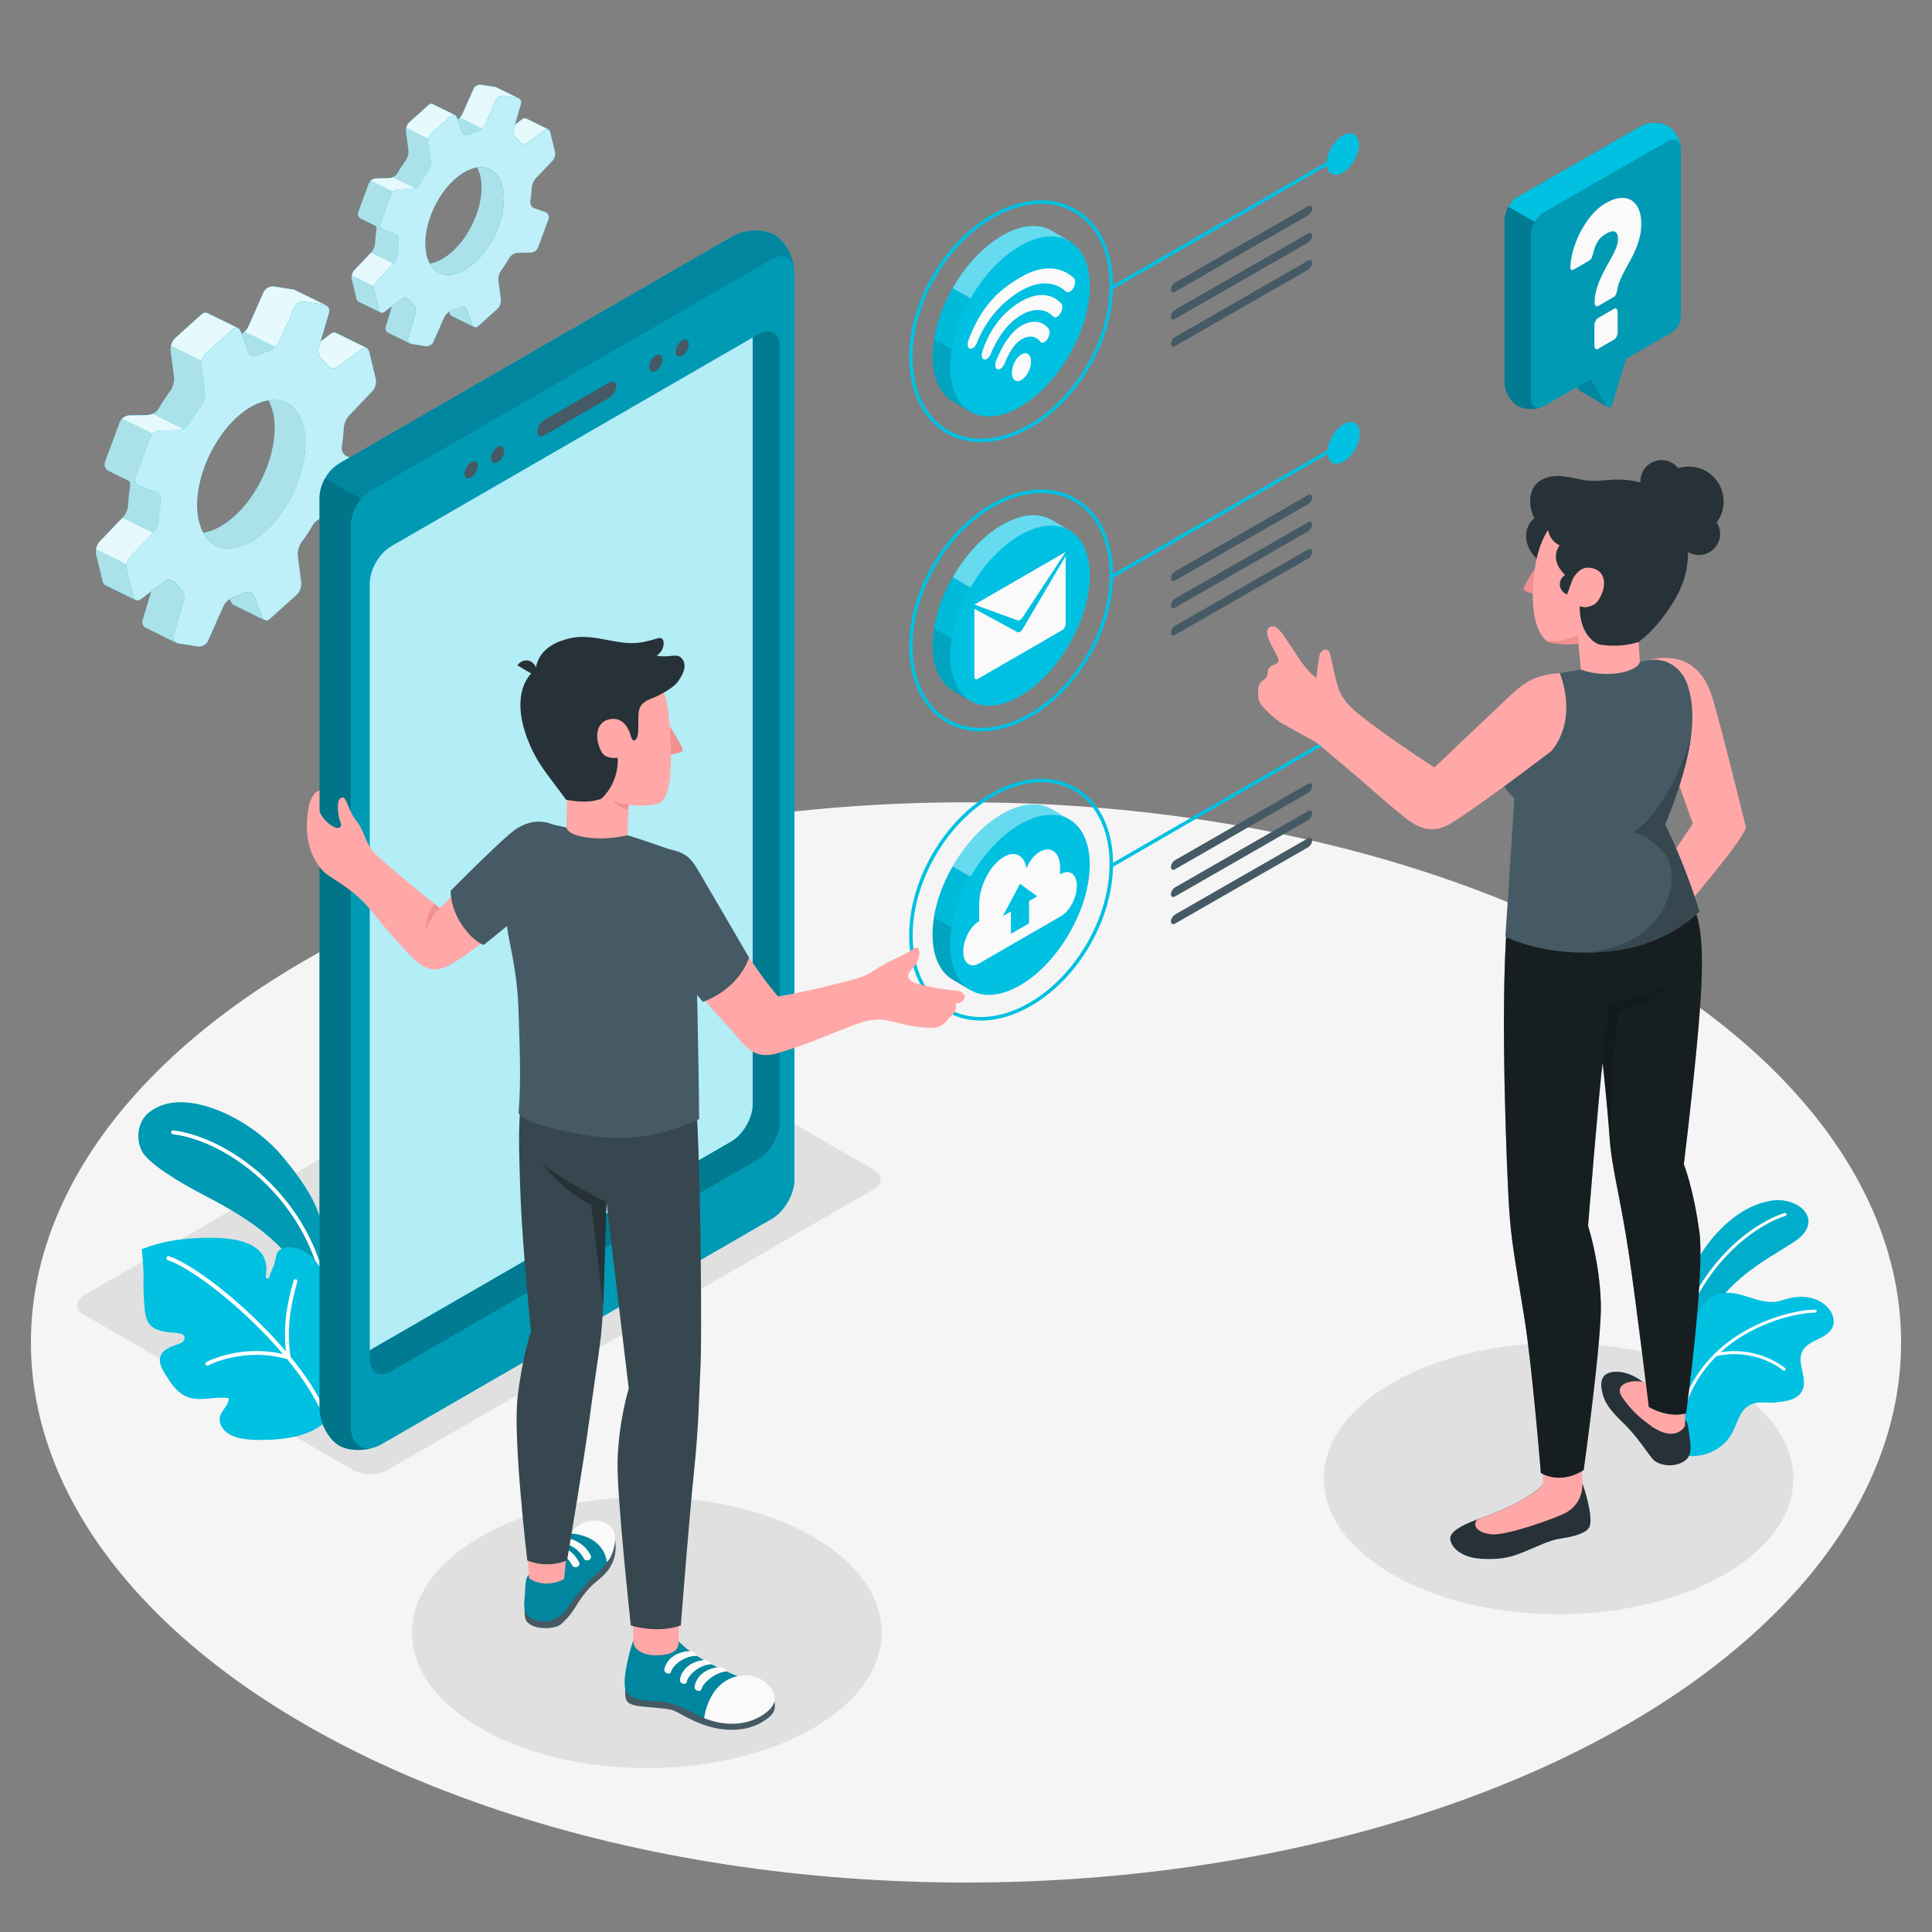 <svg xmlns="http://www.w3.org/2000/svg" viewBox="0 0 500 500"><rect x="0" y="0" width="500" height="500" fill="#808080" stroke="none"/><defs><style>.cls-1,.cls-2,.cls-3,.cls-4,.cls-5{fill:#fff;}.cls-6{fill:#fafafa;}.cls-2{opacity:.9;}.cls-7{opacity:.76;}.cls-7,.cls-8{fill:#00c1e2;}.cls-9{fill:#37474f;}.cls-3,.cls-10{opacity:.4;}.cls-11{fill:#f5f5f5;}.cls-12{fill:#455a64;}.cls-13{opacity:.2;}.cls-14{fill:#f28f8f;}.cls-15{opacity:.05;}.cls-16{fill:#e0e0e0;}.cls-4{opacity:.7;}.cls-17{opacity:.15;}.cls-18{opacity:.3;}.cls-5{opacity:.75;}.cls-19{fill:none;stroke:#00c1e2;stroke-miterlimit:10;stroke-width:.91px;}.cls-20{opacity:.1;}.cls-21{fill:#243237;}.cls-22{fill:#263238;}.cls-23{fill:#ffa8a7;}</style></defs><g id="Floor"><ellipse id="Floor-2" class="cls-11" cx="250" cy="347.42" rx="242" ry="139.78"></ellipse></g><g id="Shadows"><path id="Shadow" class="cls-16" d="m91.42,380.48l-69.64-40.21c-2.43-1.4-2.43-3.68,0-5.08l125.87-72.69c2.43-1.4,6.37-1.4,8.8,0l69.64,40.21c2.43,1.4,2.43,3.68,0,5.08l-125.87,72.69c-2.43,1.4-6.37,1.4-8.8,0Z"></path><ellipse id="Shadow-2" class="cls-16" cx="403.36" cy="382.66" rx="60.77" ry="35.09"></ellipse><ellipse id="Shadow-3" class="cls-16" cx="167.4" cy="422.49" rx="60.77" ry="35.09"></ellipse></g><g id="Gears"><g id="Gears-2"><path class="cls-8" d="m136.14,30.67h0c-.27-.13-.62-.1-.97.16l-1.92,1.46-.36,1.23c-.22.74.13,1.67.69,2.19.35.32.68.67.99,1.06.49.59,1.3.76,1.91.29l4.48-3.39c.34-.25.68-.3.95-.16l-5.77-2.84Zm-6.07,17.68c-.91-3.75-3.45-5.49-6.57-5.02.32.61.59,1.34.8,2.18,1.43,5.95-1.81,14.74-7.25,19.62-2,1.8-4.02,2.81-5.83,3.08,2.15,3.91,6.93,3.98,11.62-.24,5.43-4.89,8.67-13.67,7.24-19.62Zm-1.6-25.72h0c-.12-.05-.24-.1-.38-.11l-3.58-.56c-.76-.12-1.63.36-1.94,1.06l-2.9,6.55c-.14.32-.39.61-.68.89h0c-.17.16-.34.3-.54.42l1.27,3.38c.27.72,1.03.98,1.72.65.72-.35,1.44-.63,2.13-.86.41-.14.85-.41,1.22-.74.3-.27.56-.59.69-.9l2.9-6.55c.32-.7,1.19-1.18,1.94-1.06l3.59.56c.13.02.25.06.36.11l-5.77-2.84Zm-5.89,61.91c-.16-.11-.29-.28-.37-.51l-1.46-3.88c-.26-.72-1.02-.99-1.72-.65-.71.34-1.43.63-2.13.86-.22.07-.44.19-.67.33l.19.5c.11.29.28.48.49.58h0s5.65,2.78,5.65,2.78Zm-10.61-57.6c-.12-.06-.26-.09-.4-.08-.21.01-.43.1-.63.29l-5.02,4.51c-.07.06-.13.13-.19.21-.05.05-.09.11-.13.17-.17.25-.31.55-.41.86-.01.07-.04.14-.05.21h0c-.07.3-.12.6-.08.86l.65,5.01c.1.77-.21,1.87-.66,2.49-.8,1.09-1.54,2.24-2.24,3.41-.23.4-.65.75-1.11.98-.15.08-.3.13-.45.17-.07.02-.15.05-.22.05-.1.03-.2.04-.3.04l-3.41.06h-.08c-.09.01-.18.03-.28.05-.08.01-.16.04-.25.07,0,0-.02,0-.03.01-.09.03-.18.08-.27.13-.17.09-.33.21-.47.34-.22.21-.4.46-.5.73l-2.72,7.38c-.24.66.04,1.36.65,1.69l3.92,1.93c.14.31.2.65.15.98-.18,1.16-.31,2.33-.37,3.45-.03.76-.45,1.84-.98,2.4l-.05.05-4.36,4.56c-.08.08-.15.17-.21.26,0,.02-.02.03-.02.05-.07.1-.13.2-.16.32-.26.54-.37,1.21-.24,1.74l1.23,5.05c.08.32.24.54.45.67l5.76,2.83c-.2-.12-.36-.34-.43-.65l-1.22-5.05c-.08-.29-.07-.65,0-.98.1-.53.32-1.04.64-1.38l4.35-4.56.05-.05c.53-.56.95-1.63.99-2.4.06-1.13.17-2.29.37-3.45.12-.76-.35-1.58-1.07-1.84l-2.83-.98c-.72-.26-1.1-1.05-.83-1.77l2.72-7.38c.1-.27.27-.52.5-.73.38-.35.89-.6,1.37-.6l3.42-.06c.32,0,.65-.1.97-.26.46-.23.87-.58,1.11-.98.69-1.17,1.45-2.32,2.24-3.41.46-.62.76-1.72.66-2.49l-.65-5.01c-.04-.27-.01-.58.07-.88.13-.56.42-1.11.79-1.44l5.01-4.51c.34-.31.73-.37,1.04-.22l-5.79-2.84Zm-4.4,53.94c.21-.74-.14-1.67-.7-2.19-.35-.32-.68-.67-.98-1.06-.49-.6-1.3-.76-1.91-.3l-2.56,1.94-1.6,5.39c-.18.59.08,1.15.57,1.4h0s5.79,2.86,5.79,2.86c-.5-.26-.74-.82-.57-1.41l1.96-6.62Z"></path><path class="cls-4" d="m136.14,30.67h0c-.27-.13-.62-.1-.97.16l-1.92,1.46-.36,1.23c-.22.74.13,1.67.69,2.19.35.32.68.67.99,1.06.49.59,1.3.76,1.91.29l4.48-3.39c.34-.25.68-.3.95-.16l-5.77-2.84Zm-6.07,17.68c-.91-3.75-3.45-5.49-6.57-5.02.32.61.59,1.34.8,2.18,1.43,5.95-1.81,14.74-7.25,19.62-2,1.8-4.02,2.81-5.83,3.08,2.15,3.91,6.93,3.98,11.62-.24,5.43-4.89,8.67-13.67,7.24-19.62Zm-1.6-25.72h0c-.12-.05-.24-.1-.38-.11l-3.58-.56c-.76-.12-1.63.36-1.94,1.06l-2.9,6.55c-.14.32-.39.61-.68.89h0c-.17.16-.34.3-.54.42l1.27,3.38c.27.72,1.03.98,1.72.65.72-.35,1.44-.63,2.13-.86.41-.14.85-.41,1.22-.74.3-.27.56-.59.69-.9l2.9-6.55c.32-.7,1.19-1.18,1.94-1.06l3.59.56c.13.02.25.06.36.11l-5.77-2.84Zm-5.89,61.91c-.16-.11-.29-.28-.37-.51l-1.46-3.88c-.26-.72-1.02-.99-1.72-.65-.71.34-1.43.63-2.13.86-.22.07-.44.19-.67.33l.19.5c.11.29.28.48.49.58h0s5.65,2.78,5.65,2.78Zm-10.61-57.6c-.12-.06-.26-.09-.4-.08-.21.01-.43.1-.63.29l-5.02,4.51c-.07.06-.13.13-.19.21-.05.05-.09.11-.13.17-.17.25-.31.55-.41.86-.01.07-.04.14-.05.21h0c-.07.3-.12.6-.08.86l.65,5.01c.1.77-.21,1.87-.66,2.49-.8,1.09-1.54,2.24-2.24,3.41-.23.4-.65.75-1.11.98-.15.08-.3.13-.45.17-.07.02-.15.05-.22.05-.1.03-.2.04-.3.04l-3.41.06h-.08c-.09.01-.18.03-.28.05-.08.01-.16.04-.25.07,0,0-.02,0-.03.01-.09.03-.18.08-.27.13-.17.09-.33.21-.47.34-.22.21-.4.46-.5.73l-2.72,7.38c-.24.66.04,1.36.65,1.69l3.92,1.93c.14.31.2.65.15.98-.18,1.16-.31,2.33-.37,3.45-.03.76-.45,1.84-.98,2.4l-.05.05-4.36,4.56c-.08.08-.15.17-.21.26,0,.02-.02.03-.02.05-.07.1-.13.2-.16.32-.26.54-.37,1.21-.24,1.74l1.23,5.05c.08.32.24.54.45.67l5.76,2.83c-.2-.12-.36-.34-.43-.65l-1.22-5.05c-.08-.29-.07-.65,0-.98.1-.53.32-1.04.64-1.38l4.35-4.56.05-.05c.53-.56.95-1.63.99-2.4.06-1.13.17-2.29.37-3.45.12-.76-.35-1.58-1.07-1.84l-2.83-.98c-.72-.26-1.1-1.05-.83-1.77l2.72-7.38c.1-.27.27-.52.5-.73.38-.35.89-.6,1.37-.6l3.42-.06c.32,0,.65-.1.97-.26.46-.23.87-.58,1.11-.98.69-1.17,1.45-2.32,2.24-3.41.46-.62.76-1.72.66-2.49l-.65-5.01c-.04-.27-.01-.58.07-.88.13-.56.42-1.11.79-1.44l5.01-4.51c.34-.31.73-.37,1.04-.22l-5.79-2.84Zm-4.4,53.94c.21-.74-.14-1.67-.7-2.19-.35-.32-.68-.67-.98-1.06-.49-.6-1.3-.76-1.91-.3l-2.56,1.94-1.6,5.39c-.18.59.08,1.15.57,1.4h0s5.79,2.86,5.79,2.86c-.5-.26-.74-.82-.57-1.41l1.96-6.62Z"></path><path class="cls-15" d="m136.14,30.67h0c-.27-.13-.62-.1-.97.16l-1.92,1.46-.36,1.23c-.22.74.13,1.67.69,2.19.35.32.68.67.99,1.06.49.59,1.3.76,1.91.29l4.48-3.39c.34-.25.68-.3.95-.16l-5.77-2.84Zm-6.07,17.68c-.91-3.75-3.45-5.49-6.57-5.02.32.61.59,1.34.8,2.18,1.43,5.95-1.81,14.74-7.25,19.62-2,1.8-4.02,2.81-5.83,3.08,2.15,3.91,6.93,3.98,11.62-.24,5.43-4.89,8.67-13.67,7.24-19.62Zm-1.6-25.72h0c-.12-.05-.24-.1-.38-.11l-3.58-.56c-.76-.12-1.63.36-1.94,1.06l-2.9,6.55c-.14.32-.39.61-.68.89h0c-.17.16-.34.3-.54.42l1.27,3.38c.27.72,1.03.98,1.72.65.72-.35,1.44-.63,2.13-.86.41-.14.85-.41,1.22-.74.3-.27.56-.59.69-.9l2.9-6.55c.32-.7,1.19-1.18,1.94-1.06l3.59.56c.13.02.25.06.36.11l-5.77-2.84Zm-5.89,61.91c-.16-.11-.29-.28-.37-.51l-1.46-3.88c-.26-.72-1.02-.99-1.72-.65-.71.34-1.43.63-2.13.86-.22.07-.44.19-.67.33l.19.5c.11.29.28.48.49.58h0s5.65,2.78,5.65,2.78Zm-10.61-57.6c-.12-.06-.26-.09-.4-.08-.21.01-.43.1-.63.29l-5.02,4.51c-.07.06-.13.13-.19.21-.05.05-.09.11-.13.17-.17.25-.31.55-.41.86-.01.07-.04.14-.05.21h0c-.07.3-.12.6-.08.86l.65,5.01c.1.77-.21,1.87-.66,2.49-.8,1.09-1.54,2.24-2.24,3.41-.23.4-.65.75-1.11.98-.15.08-.3.13-.45.17-.07.02-.15.05-.22.05-.1.03-.2.04-.3.04l-3.41.06h-.08c-.09.01-.18.03-.28.05-.08.01-.16.04-.25.07,0,0-.02,0-.03.01-.09.03-.18.08-.27.13-.17.09-.33.21-.47.34-.22.21-.4.46-.5.73l-2.72,7.38c-.24.66.04,1.36.65,1.69l3.92,1.93c.14.31.2.65.15.98-.18,1.16-.31,2.33-.37,3.45-.03.76-.45,1.84-.98,2.4l-.05.05-4.36,4.56c-.08.08-.15.17-.21.26,0,.02-.02.03-.02.05-.07.1-.13.2-.16.32-.26.54-.37,1.21-.24,1.74l1.23,5.05c.08.32.24.54.45.67l5.76,2.83c-.2-.12-.36-.34-.43-.65l-1.22-5.05c-.08-.29-.07-.65,0-.98.1-.53.32-1.04.64-1.38l4.35-4.56.05-.05c.53-.56.95-1.63.99-2.4.06-1.13.17-2.29.37-3.45.12-.76-.35-1.58-1.07-1.84l-2.83-.98c-.72-.26-1.1-1.05-.83-1.77l2.72-7.38c.1-.27.27-.52.5-.73.38-.35.89-.6,1.37-.6l3.42-.06c.32,0,.65-.1.97-.26.46-.23.87-.58,1.11-.98.69-1.17,1.45-2.32,2.24-3.41.46-.62.76-1.72.66-2.49l-.65-5.01c-.04-.27-.01-.58.07-.88.13-.56.42-1.11.79-1.44l5.01-4.51c.34-.31.73-.37,1.04-.22l-5.79-2.84Zm-4.4,53.94c.21-.74-.14-1.67-.7-2.19-.35-.32-.68-.67-.98-1.06-.49-.6-1.3-.76-1.91-.3l-2.56,1.94-1.6,5.39c-.18.59.08,1.15.57,1.4h0s5.79,2.86,5.79,2.86c-.5-.26-.74-.82-.57-1.41l1.96-6.62Z"></path><path class="cls-8" d="m101.83,68.21l-4.35,4.56c-.32.34-.55.85-.64,1.38l-5.77-2.84c.05-.26.12-.52.23-.76.04-.11.1-.22.16-.32,0-.02.02-.03.02-.05.06-.1.13-.18.21-.26l4.36-4.56,5.78,2.84Z"></path><path class="cls-8" d="m107.49,48.7c-.31.16-.65.26-.97.26l-3.42.06c-.48,0-1,.25-1.37.6l-5.78-2.84c.14-.13.3-.24.47-.34.09-.05.18-.1.27-.13,0,0,.02-.01.03-.01.08-.03.16-.06.25-.07.09-.02.18-.04.28-.05h.08s3.41-.06,3.41-.06c.1,0,.2-.01.3-.04.07-.01.15-.03.22-.05.15-.05.29-.11.43-.18h.02s5.78,2.85,5.78,2.85Z"></path><path class="cls-8" d="m141.91,33.5c-.27-.13-.61-.08-.95.17l-4.48,3.39c-.61.46-1.42.3-1.91-.3-.31-.39-.63-.74-.99-1.06-.56-.52-.91-1.45-.69-2.19l.37-1.22,1.92-1.46c.35-.26.7-.3.97-.16h0s5.77,2.83,5.77,2.83Z"></path><path class="cls-8" d="m134.24,25.46c-.11-.05-.23-.09-.36-.11l-3.59-.56c-.75-.12-1.62.36-1.94,1.06l-2.9,6.55c-.14.32-.4.63-.69.9l-5.78-2.85c.3-.28.55-.58.68-.89l2.9-6.55c.31-.7,1.18-1.18,1.94-1.06l3.58.56c.14.02.26.07.38.12h0s5.77,2.83,5.77,2.83Z"></path><path class="cls-8" d="m117.76,29.78c-.31-.16-.69-.09-1.04.22l-5.01,4.51c-.37.33-.66.88-.79,1.44l-5.78-2.83c.01-.07.04-.14.05-.21.1-.31.24-.61.41-.86.04-.06.08-.12.13-.17.06-.08.12-.15.19-.21l5.02-4.51c.2-.19.42-.28.63-.29.14,0,.27.02.4.08l5.79,2.84Z"></path><path class="cls-2" d="m101.83,68.21l-4.35,4.56c-.32.34-.55.85-.64,1.38l-5.77-2.84c.05-.26.12-.52.23-.76.04-.11.1-.22.16-.32,0-.02.02-.03.02-.05.06-.1.13-.18.21-.26l4.36-4.56,5.78,2.84Z"></path><path class="cls-2" d="m107.49,48.7c-.31.16-.65.26-.97.26l-3.42.06c-.48,0-1,.25-1.37.6l-5.78-2.84c.14-.13.3-.24.47-.34.09-.05.18-.1.27-.13,0,0,.02-.01.03-.01.08-.03.16-.06.25-.07.09-.02.18-.04.28-.05h.08s3.41-.06,3.41-.06c.1,0,.2-.01.3-.04.07-.01.15-.03.22-.05.15-.05.29-.11.43-.18h.02s5.78,2.85,5.78,2.85Z"></path><path class="cls-2" d="m141.91,33.5c-.27-.13-.61-.08-.95.17l-4.48,3.39c-.61.46-1.42.3-1.91-.3-.31-.39-.63-.74-.99-1.06-.56-.52-.91-1.45-.69-2.19l.37-1.22,1.92-1.46c.35-.26.7-.3.97-.16h0s5.77,2.83,5.77,2.83Z"></path><path class="cls-2" d="m134.24,25.46c-.11-.05-.23-.09-.36-.11l-3.59-.56c-.75-.12-1.62.36-1.94,1.06l-2.9,6.55c-.14.32-.4.63-.69.9l-5.78-2.85c.3-.28.55-.58.68-.89l2.9-6.55c.31-.7,1.18-1.18,1.94-1.06l3.58.56c.14.02.26.07.38.12h0s5.77,2.83,5.77,2.83Z"></path><path class="cls-2" d="m117.76,29.78c-.31-.16-.69-.09-1.04.22l-5.01,4.51c-.37.33-.66.88-.79,1.44l-5.78-2.83c.01-.07.04-.14.05-.21.1-.31.24-.61.41-.86.04-.06.08-.12.13-.17.06-.08.12-.15.19-.21l5.02-4.51c.2-.19.42-.28.63-.29.14,0,.27.02.4.08l5.79,2.84Z"></path><path class="cls-8" d="m143.62,39.24l-1.22-5.05c-.18-.75-.82-.98-1.44-.51l-4.48,3.39c-.61.46-1.43.3-1.91-.3-.31-.39-.64-.74-.99-1.06-.57-.52-.91-1.46-.7-2.19l1.96-6.62c.22-.74-.22-1.43-.98-1.55l-3.58-.56c-.76-.12-1.63.36-1.94,1.06l-2.9,6.54c-.31.7-1.17,1.4-1.91,1.64-.7.23-1.41.51-2.13.86-.69.33-1.45.07-1.72-.65l-1.46-3.88c-.27-.72-.95-.89-1.52-.37l-5.01,4.51c-.57.51-.95,1.55-.86,2.31l.65,5.01c.1.76-.21,1.87-.66,2.49-.8,1.09-1.55,2.24-2.24,3.41-.39.66-1.31,1.22-2.08,1.23l-3.41.06c-.77.01-1.61.61-1.87,1.33l-2.72,7.38c-.27.72.11,1.51.83,1.77l2.82.99c.73.25,1.19,1.07,1.07,1.83-.19,1.17-.31,2.33-.36,3.46-.04.77-.46,1.84-.99,2.4l-4.4,4.62c-.53.56-.81,1.61-.63,2.36l1.22,5.05c.18.75.82.98,1.44.51l4.48-3.39c.61-.46,1.43-.3,1.91.3.31.39.64.74.99,1.06.57.52.91,1.46.7,2.19l-1.96,6.62c-.22.74.22,1.43.98,1.55l3.58.56c.76.12,1.63-.36,1.94-1.06l2.9-6.54c.31-.7,1.17-1.4,1.91-1.64.7-.23,1.41-.51,2.13-.86.69-.33,1.45-.07,1.72.65l1.46,3.88c.27.72.95.89,1.52.37l5.01-4.51c.57-.51.95-1.55.86-2.31l-.65-5.01c-.1-.76.21-1.87.66-2.49.8-1.09,1.55-2.24,2.24-3.41.39-.66,1.31-1.22,2.08-1.23l3.41-.06c.77-.01,1.61-.61,1.87-1.33l2.72-7.38c.27-.72-.11-1.51-.83-1.77l-2.82-.99c-.73-.25-1.19-1.07-1.07-1.83.19-1.17.31-2.33.36-3.46.04-.77.46-1.84.99-2.4l4.4-4.62c.53-.56.81-1.61.63-2.36Zm-20.78,28.73c-5.43,4.89-11,4.02-12.44-1.93-1.44-5.95,1.81-14.74,7.24-19.62,5.43-4.89,11-4.02,12.44,1.93,1.44,5.95-1.81,14.74-7.24,19.62Z"></path><path class="cls-5" d="m143.62,39.24l-1.22-5.05c-.18-.75-.82-.98-1.44-.51l-4.48,3.39c-.61.46-1.43.3-1.91-.3-.31-.39-.64-.74-.99-1.06-.57-.52-.91-1.46-.7-2.19l1.96-6.62c.22-.74-.22-1.43-.98-1.55l-3.58-.56c-.76-.12-1.63.36-1.94,1.06l-2.9,6.54c-.31.7-1.17,1.4-1.91,1.64-.7.23-1.41.51-2.13.86-.69.33-1.45.07-1.72-.65l-1.46-3.88c-.27-.72-.95-.89-1.52-.37l-5.01,4.51c-.57.51-.95,1.55-.86,2.31l.65,5.01c.1.76-.21,1.87-.66,2.49-.8,1.09-1.55,2.24-2.24,3.41-.39.66-1.31,1.22-2.08,1.23l-3.41.06c-.77.01-1.61.61-1.87,1.33l-2.72,7.38c-.27.72.11,1.51.83,1.77l2.82.99c.73.25,1.19,1.07,1.07,1.83-.19,1.17-.31,2.33-.36,3.46-.04.77-.46,1.84-.99,2.4l-4.4,4.62c-.53.56-.81,1.61-.63,2.36l1.22,5.05c.18.75.82.98,1.44.51l4.48-3.39c.61-.46,1.43-.3,1.91.3.31.39.64.74.99,1.06.57.52.91,1.46.7,2.19l-1.96,6.62c-.22.74.22,1.43.98,1.55l3.58.56c.76.12,1.63-.36,1.94-1.06l2.9-6.54c.31-.7,1.17-1.4,1.91-1.64.7-.23,1.41-.51,2.13-.86.69-.33,1.45-.07,1.72.65l1.46,3.88c.27.72.95.89,1.52.37l5.01-4.51c.57-.51.95-1.55.86-2.31l-.65-5.01c-.1-.76.21-1.87.66-2.49.8-1.09,1.55-2.24,2.24-3.41.39-.66,1.31-1.22,2.08-1.23l3.41-.06c.77-.01,1.61-.61,1.87-1.33l2.72-7.38c.27-.72-.11-1.51-.83-1.77l-2.82-.99c-.73-.25-1.19-1.07-1.07-1.83.19-1.17.31-2.33.36-3.46.04-.77.46-1.84.99-2.4l4.4-4.62c.53-.56.81-1.61.63-2.36Zm-20.78,28.73c-5.43,4.89-11,4.02-12.44-1.93-1.44-5.95,1.81-14.74,7.24-19.62,5.43-4.89,11-4.02,12.44,1.93,1.44,5.95-1.81,14.74-7.24,19.62Z"></path><path class="cls-8" d="m86.94,86.17h0c-.37-.18-.86-.14-1.33.22l-2.65,2.01-.5,1.7c-.3,1.02.18,2.31.96,3.02.48.44.93.92,1.36,1.46.67.81,1.79,1.05,2.63.4l6.17-4.67c.46-.34.93-.41,1.3-.23l-7.94-3.91Zm-8.37,24.35c-1.25-5.17-4.75-7.56-9.05-6.92.44.84.81,1.84,1.1,3,1.98,8.19-2.5,20.3-9.98,27.03-2.76,2.47-5.53,3.88-8.03,4.25,2.96,5.39,9.54,5.48,16-.33,7.48-6.73,11.94-18.84,9.97-27.03Zm-2.2-35.43h0c-.16-.07-.33-.13-.52-.16l-4.93-.78c-1.05-.16-2.25.49-2.67,1.46l-4,9.02c-.19.44-.53.84-.94,1.23h-.01c-.23.22-.47.42-.74.57l1.74,4.66c.37.99,1.42,1.35,2.36.89.99-.48,1.98-.87,2.93-1.18.56-.19,1.17-.56,1.67-1.02.41-.37.77-.81.96-1.24l3.99-9.02c.44-.96,1.63-1.62,2.67-1.46l4.94.77c.18.03.35.08.5.15l-7.94-3.91Zm-8.11,85.28c-.21-.15-.4-.38-.51-.71l-2.01-5.35c-.36-.99-1.41-1.37-2.36-.89-.98.47-1.97.87-2.93,1.18-.3.1-.61.26-.92.46l.26.69c.15.4.39.67.68.8h0s7.78,3.83,7.78,3.83Zm-14.61-79.34c-.17-.08-.35-.12-.54-.1-.29.02-.59.14-.87.4l-6.91,6.21c-.1.08-.18.18-.26.29-.07.07-.12.15-.18.23-.23.35-.42.76-.56,1.19-.02.09-.05.2-.07.29h.01c-.1.42-.16.83-.11,1.18l.89,6.91c.13,1.05-.29,2.58-.91,3.43-1.1,1.51-2.13,3.09-3.08,4.7-.32.55-.89,1.03-1.52,1.34-.21.1-.41.18-.62.23-.1.03-.2.06-.3.07-.14.03-.28.06-.42.05l-4.69.08h-.11c-.13.02-.25.04-.38.07-.11.02-.23.05-.34.1-.01,0-.03,0-.04.02-.12.05-.25.11-.37.18-.23.13-.45.29-.65.47-.3.29-.55.64-.69,1.01l-3.75,10.16c-.34.91.06,1.88.9,2.32l5.4,2.65c.19.42.28.89.2,1.34-.25,1.6-.43,3.2-.5,4.76-.05,1.05-.63,2.54-1.36,3.3l-.07.07-6,6.29c-.11.11-.2.23-.28.36-.01.03-.02.04-.03.07-.09.13-.17.28-.23.44-.36.74-.5,1.67-.33,2.39l1.69,6.96c.11.44.33.75.62.92l7.93,3.89c-.28-.16-.49-.47-.6-.9l-1.68-6.96c-.1-.4-.1-.89-.01-1.36.13-.73.44-1.44.89-1.9l5.99-6.29.07-.07c.73-.77,1.31-2.25,1.37-3.31.08-1.55.24-3.15.5-4.76.16-1.05-.48-2.17-1.47-2.53l-3.89-1.36c-1-.36-1.52-1.45-1.15-2.43l3.75-10.16c.14-.37.38-.72.69-1.01.52-.48,1.23-.82,1.89-.83l4.71-.08c.44,0,.9-.14,1.33-.36.63-.31,1.2-.8,1.52-1.34.96-1.61,1.99-3.19,3.08-4.7.64-.85,1.05-2.37.91-3.43l-.89-6.9c-.05-.37-.01-.79.1-1.21.18-.77.58-1.52,1.09-1.98l6.9-6.21c.47-.43,1-.51,1.43-.3l-7.97-3.92Zm-6.06,74.3c.29-1.02-.19-2.31-.97-3.02-.48-.44-.93-.92-1.35-1.46-.67-.83-1.79-1.05-2.63-.42l-3.52,2.67-2.2,7.42c-.24.81.1,1.58.78,1.93h-.01s7.98,3.94,7.98,3.94c-.69-.36-1.02-1.14-.78-1.95l2.7-9.12Z"></path><path class="cls-4" d="m86.94,86.17h0c-.37-.18-.86-.14-1.33.22l-2.65,2.01-.5,1.7c-.3,1.02.18,2.31.96,3.02.48.44.93.92,1.36,1.46.67.81,1.79,1.05,2.63.4l6.17-4.67c.46-.34.93-.41,1.3-.23l-7.94-3.91Zm-8.37,24.35c-1.25-5.17-4.75-7.56-9.05-6.92.44.84.81,1.84,1.1,3,1.98,8.19-2.5,20.3-9.98,27.03-2.76,2.47-5.53,3.88-8.03,4.25,2.96,5.39,9.54,5.48,16-.33,7.48-6.73,11.94-18.84,9.97-27.03Zm-2.2-35.43h0c-.16-.07-.33-.13-.52-.16l-4.93-.78c-1.05-.16-2.25.49-2.67,1.46l-4,9.02c-.19.44-.53.84-.94,1.23h-.01c-.23.22-.47.42-.74.57l1.74,4.66c.37.99,1.42,1.35,2.36.89.99-.48,1.98-.87,2.93-1.18.56-.19,1.17-.56,1.67-1.02.41-.37.77-.81.96-1.24l3.99-9.02c.44-.96,1.63-1.62,2.67-1.46l4.94.77c.18.03.35.08.5.15l-7.94-3.91Zm-8.11,85.28c-.21-.15-.4-.38-.51-.71l-2.01-5.35c-.36-.99-1.41-1.37-2.36-.89-.98.47-1.97.87-2.93,1.18-.3.1-.61.26-.92.46l.26.69c.15.4.39.67.68.8h0s7.78,3.83,7.78,3.83Zm-14.61-79.34c-.17-.08-.35-.12-.54-.1-.29.02-.59.14-.87.4l-6.91,6.21c-.1.08-.18.18-.26.29-.07.07-.12.15-.18.23-.23.35-.42.76-.56,1.19-.02.09-.05.2-.07.29h.01c-.1.42-.16.83-.11,1.18l.89,6.91c.13,1.05-.29,2.58-.91,3.43-1.1,1.51-2.13,3.09-3.08,4.7-.32.55-.89,1.03-1.52,1.34-.21.1-.41.18-.62.23-.1.03-.2.06-.3.07-.14.03-.28.06-.42.05l-4.69.08h-.11c-.13.02-.25.04-.38.07-.11.02-.23.05-.34.1-.01,0-.03,0-.04.02-.12.05-.25.11-.37.18-.23.13-.45.29-.65.47-.3.29-.55.64-.69,1.01l-3.75,10.16c-.34.91.06,1.88.9,2.32l5.4,2.65c.19.42.28.89.2,1.34-.25,1.6-.43,3.2-.5,4.76-.05,1.05-.63,2.54-1.36,3.3l-.07.07-6,6.29c-.11.11-.2.23-.28.36-.01.03-.02.04-.03.07-.09.13-.17.28-.23.44-.36.74-.5,1.67-.33,2.39l1.69,6.96c.11.44.33.75.62.92l7.93,3.89c-.28-.16-.49-.47-.6-.9l-1.68-6.96c-.1-.4-.1-.89-.01-1.36.13-.73.44-1.44.89-1.9l5.99-6.29.07-.07c.73-.77,1.31-2.25,1.37-3.31.08-1.55.24-3.15.5-4.76.16-1.05-.48-2.17-1.47-2.53l-3.89-1.36c-1-.36-1.52-1.45-1.15-2.43l3.75-10.16c.14-.37.38-.72.69-1.01.52-.48,1.23-.82,1.89-.83l4.71-.08c.44,0,.9-.14,1.33-.36.63-.31,1.2-.8,1.52-1.34.96-1.61,1.99-3.19,3.08-4.7.64-.85,1.05-2.37.91-3.43l-.89-6.9c-.05-.37-.01-.79.1-1.21.18-.77.58-1.52,1.09-1.98l6.9-6.21c.47-.43,1-.51,1.43-.3l-7.97-3.92Zm-6.06,74.3c.29-1.02-.19-2.31-.97-3.02-.48-.44-.93-.92-1.35-1.46-.67-.83-1.79-1.05-2.63-.42l-3.52,2.67-2.2,7.42c-.24.81.1,1.58.78,1.93h-.01s7.98,3.94,7.98,3.94c-.69-.36-1.02-1.14-.78-1.95l2.7-9.12Z"></path><path class="cls-15" d="m86.94,86.17h0c-.37-.18-.86-.14-1.33.22l-2.65,2.01-.5,1.7c-.3,1.02.18,2.31.96,3.02.48.44.93.92,1.36,1.46.67.81,1.79,1.05,2.63.4l6.17-4.67c.46-.34.93-.41,1.3-.23l-7.94-3.91Zm-8.37,24.35c-1.25-5.17-4.75-7.56-9.05-6.92.44.84.81,1.84,1.1,3,1.98,8.19-2.5,20.3-9.98,27.03-2.76,2.47-5.53,3.88-8.03,4.25,2.96,5.39,9.54,5.48,16-.33,7.48-6.73,11.94-18.84,9.97-27.03Zm-2.2-35.43h0c-.16-.07-.33-.13-.52-.16l-4.93-.78c-1.05-.16-2.25.49-2.67,1.46l-4,9.02c-.19.44-.53.84-.94,1.23h-.01c-.23.22-.47.42-.74.57l1.74,4.66c.37.99,1.42,1.35,2.36.89.99-.48,1.98-.87,2.93-1.18.56-.19,1.17-.56,1.67-1.02.41-.37.77-.81.96-1.24l3.99-9.02c.44-.96,1.63-1.62,2.67-1.46l4.94.77c.18.03.35.08.5.15l-7.94-3.91Zm-8.11,85.28c-.21-.15-.4-.38-.51-.71l-2.01-5.35c-.36-.99-1.41-1.37-2.36-.89-.98.47-1.97.87-2.93,1.18-.3.1-.61.26-.92.46l.26.69c.15.4.39.67.68.8h0s7.78,3.83,7.78,3.83Zm-14.61-79.34c-.17-.08-.35-.12-.54-.1-.29.02-.59.14-.87.4l-6.91,6.21c-.1.08-.18.18-.26.29-.07.07-.12.15-.18.23-.23.35-.42.76-.56,1.19-.02.09-.05.2-.07.29h.01c-.1.42-.16.83-.11,1.18l.89,6.91c.13,1.05-.29,2.58-.91,3.43-1.1,1.51-2.13,3.09-3.08,4.7-.32.55-.89,1.03-1.52,1.34-.21.1-.41.18-.62.23-.1.03-.2.06-.3.07-.14.03-.28.06-.42.05l-4.69.08h-.11c-.13.02-.25.04-.38.07-.11.02-.23.05-.34.1-.01,0-.03,0-.04.02-.12.05-.25.11-.37.18-.23.13-.45.29-.65.47-.3.29-.55.64-.69,1.01l-3.75,10.16c-.34.91.06,1.88.9,2.32l5.4,2.65c.19.42.28.89.2,1.34-.25,1.6-.43,3.2-.5,4.76-.05,1.05-.63,2.54-1.36,3.3l-.07.07-6,6.29c-.11.11-.2.23-.28.36-.01.03-.02.04-.03.07-.09.13-.17.28-.23.44-.36.74-.5,1.67-.33,2.39l1.69,6.96c.11.44.33.75.62.92l7.93,3.89c-.28-.16-.49-.47-.6-.9l-1.68-6.96c-.1-.4-.1-.89-.01-1.36.13-.73.44-1.44.89-1.9l5.99-6.29.07-.07c.73-.77,1.31-2.25,1.37-3.31.08-1.55.24-3.15.5-4.76.16-1.05-.48-2.17-1.47-2.53l-3.89-1.36c-1-.36-1.52-1.45-1.15-2.43l3.75-10.16c.14-.37.38-.72.69-1.01.52-.48,1.23-.82,1.89-.83l4.71-.08c.44,0,.9-.14,1.33-.36.63-.31,1.2-.8,1.52-1.34.96-1.61,1.99-3.19,3.08-4.7.64-.85,1.05-2.37.91-3.43l-.89-6.9c-.05-.37-.01-.79.1-1.21.18-.77.58-1.52,1.09-1.98l6.9-6.21c.47-.43,1-.51,1.43-.3l-7.97-3.92Zm-6.06,74.3c.29-1.02-.19-2.31-.97-3.02-.48-.44-.93-.92-1.35-1.46-.67-.83-1.79-1.05-2.63-.42l-3.52,2.67-2.2,7.42c-.24.81.1,1.58.78,1.93h-.01s7.98,3.94,7.98,3.94c-.69-.36-1.02-1.14-.78-1.95l2.7-9.12Z"></path><path class="cls-8" d="m39.67,137.89l-5.99,6.29c-.44.46-.75,1.18-.89,1.9l-7.94-3.91c.07-.36.17-.72.32-1.05.05-.16.13-.3.23-.44.01-.03.02-.04.03-.07.08-.13.18-.25.28-.36l6-6.29,7.96,3.92Z"></path><path class="cls-8" d="m47.47,111c-.43.22-.9.35-1.33.36l-4.71.08c-.67,0-1.37.35-1.89.83l-7.96-3.92c.19-.18.41-.33.65-.47.12-.07.25-.13.37-.18.01-.01.02-.01.04-.02.11-.05.23-.08.34-.1.13-.03.25-.06.38-.06h.11s4.69-.09,4.69-.09c.14,0,.28-.02.42-.05.1-.02.2-.04.3-.07.2-.06.4-.15.6-.24h.03s7.96,3.93,7.96,3.93Z"></path><path class="cls-8" d="m94.88,90.07c-.37-.18-.84-.11-1.3.24l-6.17,4.67c-.84.63-1.96.41-2.63-.42-.43-.53-.87-1.02-1.36-1.46-.78-.72-1.26-2-.96-3.02l.5-1.69,2.65-2.01c.48-.35.96-.41,1.33-.22h0s7.94,3.89,7.94,3.89Z"></path><path class="cls-8" d="m84.31,78.99c-.15-.07-.32-.12-.5-.15l-4.94-.77c-1.04-.16-2.23.49-2.67,1.46l-3.99,9.02c-.19.44-.54.87-.96,1.24l-7.96-3.93c.41-.39.75-.79.94-1.23l4-9.02c.42-.96,1.62-1.62,2.67-1.46l4.93.78c.19.03.36.09.52.17h0s7.94,3.89,7.94,3.89Z"></path><path class="cls-8" d="m61.61,84.94c-.42-.22-.96-.13-1.43.3l-6.9,6.21c-.51.46-.91,1.21-1.09,1.98l-7.96-3.9c.02-.09.05-.2.07-.29.14-.43.33-.84.56-1.19.06-.08.1-.16.18-.23.08-.11.17-.2.26-.29l6.91-6.21c.28-.26.58-.38.87-.4.19-.01.37.03.54.1l7.97,3.92Z"></path><path class="cls-2" d="m39.67,137.89l-5.99,6.29c-.44.46-.75,1.18-.89,1.9l-7.94-3.91c.07-.36.17-.72.32-1.05.05-.16.13-.3.23-.44.01-.03.02-.04.03-.07.08-.13.18-.25.28-.36l6-6.29,7.96,3.92Z"></path><path class="cls-2" d="m47.47,111c-.43.22-.9.35-1.33.36l-4.71.08c-.67,0-1.37.35-1.89.83l-7.96-3.92c.19-.18.41-.33.65-.47.12-.07.25-.13.37-.18.01-.01.02-.01.04-.02.11-.05.23-.08.34-.1.13-.03.25-.06.38-.06h.11s4.69-.09,4.69-.09c.14,0,.28-.02.42-.05.1-.02.2-.04.3-.07.2-.06.4-.15.6-.24h.03s7.96,3.93,7.96,3.93Z"></path><path class="cls-2" d="m94.88,90.07c-.37-.18-.84-.11-1.3.24l-6.17,4.67c-.84.63-1.96.41-2.63-.42-.43-.53-.87-1.02-1.36-1.46-.78-.72-1.26-2-.96-3.02l.5-1.69,2.65-2.01c.48-.35.96-.41,1.33-.22h0s7.94,3.89,7.94,3.89Z"></path><path class="cls-2" d="m84.31,78.99c-.15-.07-.32-.12-.5-.15l-4.94-.77c-1.04-.16-2.23.49-2.67,1.46l-3.99,9.02c-.19.44-.54.87-.96,1.24l-7.96-3.93c.41-.39.75-.79.94-1.23l4-9.02c.42-.96,1.62-1.62,2.67-1.46l4.93.78c.19.03.36.09.52.17h0s7.94,3.89,7.94,3.89Z"></path><path class="cls-2" d="m61.61,84.94c-.42-.22-.96-.13-1.43.3l-6.9,6.21c-.51.46-.91,1.21-1.09,1.98l-7.96-3.9c.02-.09.05-.2.07-.29.14-.43.33-.84.56-1.19.06-.08.1-.16.18-.23.08-.11.17-.2.26-.29l6.91-6.21c.28-.26.58-.38.87-.4.19-.01.37.03.54.1l7.97,3.92Z"></path><path class="cls-8" d="m97.23,97.98l-1.68-6.96c-.25-1.03-1.13-1.35-1.98-.71l-6.17,4.67c-.84.64-1.96.41-2.63-.41-.43-.53-.88-1.02-1.36-1.46-.78-.72-1.26-2.01-.96-3.02l2.7-9.12c.3-1.01-.3-1.97-1.35-2.13l-4.93-.77c-1.05-.16-2.24.49-2.67,1.46l-3.99,9.01c-.43.97-1.62,1.93-2.62,2.26-.96.31-1.94.71-2.93,1.19-.95.46-2,.09-2.37-.9l-2-5.35c-.37-.99-1.31-1.22-2.1-.51l-6.91,6.21c-.79.71-1.32,2.13-1.18,3.18l.89,6.9c.14,1.05-.29,2.57-.91,3.43-1.1,1.51-2.13,3.08-3.09,4.7-.54.91-1.81,1.68-2.86,1.7l-4.7.08c-1.06.02-2.21.84-2.58,1.83l-3.75,10.16c-.37.99.15,2.08,1.15,2.43l3.89,1.36c1,.35,1.64,1.48,1.47,2.52-.26,1.61-.42,3.2-.5,4.76-.05,1.06-.64,2.54-1.37,3.3l-6.06,6.36c-.73.77-1.12,2.22-.87,3.25l1.68,6.96c.25,1.03,1.13,1.35,1.98.71l6.17-4.67c.84-.64,1.96-.41,2.63.41.43.53.88,1.02,1.36,1.46.78.72,1.26,2.01.96,3.02l-2.7,9.11c-.3,1.02.3,1.97,1.35,2.13l4.93.77c1.05.16,2.24-.49,2.67-1.46l4-9.01c.43-.97,1.62-1.93,2.62-2.26.96-.31,1.94-.71,2.93-1.19.95-.46,2-.09,2.37.9l2.01,5.35c.37.99,1.31,1.22,2.1.51l6.91-6.21c.79-.71,1.32-2.13,1.18-3.18l-.89-6.9c-.14-1.05.29-2.57.91-3.43,1.1-1.51,2.13-3.08,3.09-4.7.54-.91,1.81-1.68,2.86-1.7l4.7-.08c1.06-.02,2.21-.84,2.58-1.83l3.75-10.16c.37-.99-.15-2.08-1.15-2.43l-3.89-1.36c-1-.35-1.64-1.48-1.47-2.52.26-1.61.42-3.2.5-4.76.05-1.06.64-2.54,1.37-3.3l6.06-6.36c.73-.77,1.12-2.22.87-3.25Zm-28.63,39.57c-7.49,6.73-15.16,5.54-17.13-2.66-1.98-8.2,2.49-20.3,9.97-27.03,7.49-6.73,15.15-5.54,17.13,2.66,1.98,8.2-2.49,20.3-9.97,27.03Z"></path><path class="cls-5" d="m97.23,97.98l-1.68-6.96c-.25-1.03-1.13-1.35-1.98-.71l-6.17,4.67c-.84.64-1.96.41-2.63-.41-.43-.53-.88-1.02-1.36-1.46-.78-.72-1.26-2.01-.96-3.02l2.7-9.12c.3-1.01-.3-1.97-1.35-2.13l-4.93-.77c-1.05-.16-2.24.49-2.67,1.46l-3.99,9.01c-.43.97-1.62,1.93-2.62,2.26-.96.31-1.94.71-2.93,1.19-.95.46-2,.09-2.37-.9l-2-5.35c-.37-.99-1.31-1.22-2.1-.51l-6.91,6.21c-.79.71-1.32,2.13-1.18,3.18l.89,6.9c.14,1.05-.29,2.57-.91,3.43-1.1,1.51-2.13,3.08-3.09,4.7-.54.91-1.81,1.68-2.86,1.7l-4.7.08c-1.06.02-2.21.84-2.58,1.83l-3.75,10.16c-.37.99.15,2.08,1.15,2.43l3.89,1.36c1,.35,1.64,1.48,1.47,2.52-.26,1.61-.42,3.2-.5,4.76-.05,1.06-.64,2.54-1.37,3.3l-6.06,6.36c-.73.77-1.12,2.22-.87,3.25l1.68,6.96c.25,1.03,1.13,1.35,1.98.71l6.17-4.67c.84-.64,1.96-.41,2.63.41.43.53.88,1.02,1.36,1.46.78.72,1.26,2.01.96,3.02l-2.7,9.11c-.3,1.02.3,1.97,1.35,2.13l4.93.77c1.05.16,2.24-.49,2.67-1.46l4-9.01c.43-.97,1.62-1.93,2.62-2.26.96-.31,1.94-.71,2.93-1.19.95-.46,2-.09,2.37.9l2.01,5.35c.37.99,1.31,1.22,2.1.51l6.91-6.21c.79-.71,1.32-2.13,1.18-3.18l-.89-6.9c-.14-1.05.29-2.57.91-3.43,1.1-1.51,2.13-3.08,3.09-4.7.54-.91,1.81-1.68,2.86-1.7l4.7-.08c1.06-.02,2.21-.84,2.58-1.83l3.75-10.16c.37-.99-.15-2.08-1.15-2.43l-3.89-1.36c-1-.35-1.64-1.48-1.47-2.52.26-1.61.42-3.2.5-4.76.05-1.06.64-2.54,1.37-3.3l6.06-6.36c.73-.77,1.12-2.22.87-3.25Zm-28.63,39.57c-7.49,6.73-15.16,5.54-17.13-2.66-1.98-8.2,2.49-20.3,9.97-27.03,7.49-6.73,15.15-5.54,17.13,2.66,1.98,8.2-2.49,20.3-9.97,27.03Z"></path></g></g><g id="Plants"><g id="Plants-2"><path class="cls-8" d="m85.27,330.9c-1.04-14.9-2.64-20.01-11.92-31.31-5.39-6.57-13.02-11.09-19.21-13.06-6.19-1.96-11.59-1.75-15.53,1.33-2.56,2-3.74,6.11-1.98,9.85,1.57,3.34,9.45,8.1,16.5,11.78,10.75,5.61,24.82,13.55,30.91,32.31l1.31,10.01-.09-20.91Z"></path><path class="cls-13" d="m85.27,330.9c-1.04-14.9-2.64-20.01-11.92-31.31-5.39-6.57-13.02-11.09-19.21-13.06-6.19-1.96-11.59-1.75-15.53,1.33-2.56,2-3.74,6.11-1.98,9.85,1.57,3.34,9.45,8.1,16.5,11.78,10.75,5.61,24.82,13.55,30.91,32.31l1.31,10.01-.09-20.91Z"></path><path class="cls-1" d="m84.71,339.13c-.25,0-.46-.2-.48-.46-2.31-26.52-24.42-43.25-39.5-45.13-.27-.03-.47-.28-.43-.56.03-.27.28-.48.56-.43,15.41,1.93,38.02,19,40.37,46.04.02.28-.18.52-.46.54-.02,0-.04,0-.06,0Z"></path><path class="cls-8" d="m84.42,367.81c-.28.25-.56.49-.85.72-3.86,3.14-9.67,4-14.52,4.1-3.2.07-7.51.13-10.23-1.8-1.34-.95-2.3-2.65-1.88-4.25.45-1.72,2.36-2.97,2.23-4.74-3.6-.55-7.46,1.02-10.82-.36-2.53-1.04-4.14-3.51-5.59-5.83-.85-1.37-1.74-2.97-1.28-4.52.55-1.83,2.65-2.61,4.47-3.21.48-.16.97-.33,1.35-.67s.6-.89.41-1.36c-.23-.57-.93-.77-1.55-.86-1.31-.19-2.65-.2-3.95-.46s-2.61-.8-3.46-1.81c-1.01-1.21-1.22-2.89-1.35-4.46-.21-2.66-.35-5.37-.24-8.04.03-.64-.32-7.01-.54-6.93,6.22-2.54,13.28-3.19,19.93-2.94,3.71.14,9.21.93,11.42,4.4.63.99.89,2.14.98,3.3.03.42-.26,2.59-.02,2.75.19.12.46.04.61-.13.15-.17.22-.39.28-.61.33-1.14.89-2.06,1.23-3.16.33-1.04.28-2.23,1-3.12.67-.82,1.84-1.07,2.9-1.04,3.93.11,7.24,3.29,8.73,6.93s1.52,7.68,1.53,11.62c.63-1.28,1.25-2.56,1.88-3.84,2.19-4.48,4.64,3.84,5.03,5.39,1.01,4.1,1,8.46-.08,12.54-1.26,4.76-3.97,9.12-7.64,12.39Z"></path><path class="cls-1" d="m84.77,368.82c-.2-.03-.37-.16-.43-.36-5.42-16.8-31.09-38.99-40.92-42.34-.28-.1-.43-.4-.33-.68.1-.28.4-.42.68-.33,9.99,3.41,36.09,25.96,41.59,43.02.09.28-.06.58-.34.67-.08.03-.16.03-.24.02Z"></path><path class="cls-1" d="m53.64,353.43c-.18,0-.35-.09-.44-.26-.13-.24-.04-.55.2-.68.09-.05,9.23-4.89,20.7-1.84-1.11-8.38.72-15.04,1.84-19.07l.04-.15c.07-.27.35-.42.62-.35.27.07.42.35.35.62l-.04.15c-1.12,4.07-3,10.89-1.7,19.42.03.17-.04.34-.17.45-.13.11-.3.15-.47.1-11.41-3.36-20.59,1.5-20.68,1.55-.08.04-.16.06-.24.06Z"></path></g><g id="Plants-3"><path class="cls-8" d="m432.93,348.03s.55-11.58,5.68-20.87c5.13-9.3,12.62-15.38,19.91-16.44,7.29-1.06,13.65,5.29,6.12,10.44-7.54,5.15-21.16,10.79-26.43,28.53l-5.28-1.65Z"></path><g class="cls-20"><path d="m432.93,348.03s.55-11.58,5.68-20.87c5.13-9.3,12.62-15.38,19.91-16.44,7.29-1.06,13.65,5.29,6.12,10.44-7.54,5.15-21.16,10.79-26.43,28.53l-5.28-1.65Z"></path></g><path class="cls-1" d="m434.88,344.91s-.05,0-.08-.02c-.21-.07-.32-.29-.25-.5,6.48-19.56,20.68-28.48,27.29-30.47.21-.06.43.06.49.26.06.21-.05.43-.26.49-6.47,1.94-20.39,10.71-26.77,29.96-.06.18-.24.29-.42.27Z"></path><path class="cls-8" d="m474.35,343.25c-.6,1.64-2.28,2.58-3.86,3.34-1.56.75-3.28,1.57-4.05,3.13-1.56,3.15,1.61,7.23-.08,10.32-.71,1.29-2.14,2.04-3.57,2.4-1.19.3-2.41.38-3.63.57-.59.03-1.17.02-1.74-.02-1.69-.13-3.51-.09-4.99.87-2.32,1.52-2.87,4.61-4.18,7.06-1.57,2.93-4.56,4.98-7.8,5.64-1.08.21-3.08.54-4.23,0-.09-.04-.16-.08-.24-.13,0,0-.01,0-.02-.02-.16-.16-.37-.37-.46-.48-.02-.02-.03-.04-.05-.07-.53-1.55.06-3.23-.02-4.86,0-.1,0-.2-.02-.29-.19-1.89-.37-3.76-.54-5.65-.32-3.47-.58-6.94-.79-10.42-.12-2.26-.56-4.71.26-6.9.9-2.41,3.53-2.63,4.37-4.99.34-.94.49-1.93.81-2.88.97-2.79,3.63-4.92,6.57-5.26,4.57-.54,8.94,2.91,13.5,2.27,1.18-.17,2.31-.61,3.47-.9,3.67-.94,8.04-.16,10.34,2.84.96,1.26,1.5,2.96.95,4.45Z"></path><path class="cls-1" d="m434.6,368.64s-.02,0-.03,0c-.21-.04-.35-.25-.31-.46,4.78-24.21,29.62-29.3,35.51-29.26.21,0,.39.18.39.39,0,.22-.18.39-.39.39-5.76-.04-30.06,4.94-34.74,28.63-.04.2-.23.34-.43.31Z"></path><path class="cls-1" d="m461.66,354.75c-.08,0-.15-.04-.21-.1-.07-.06-6.87-5.94-17.38-3.68-.21.04-.42-.09-.47-.3-.05-.21.09-.42.3-.47,10.91-2.34,17.99,3.8,18.06,3.86.16.14.18.39.03.55-.09.1-.22.14-.34.13Z"></path></g></g><g id="Device"><g id="Device-2"><g id="Mobile"><path class="cls-8" d="m189.51,61.18l-101.37,58.54c-3.29,1.9-5.26,5.24-5.46,9.06v235.68c0,3.71,2.3,8.05,5.13,9.68s7.73,1.45,10.94-.4l101-58.31c3.2-1.85,5.82-6.39,5.82-10.08V70.45c0-3.71-2.29-8.05-5.12-9.68-2.83-1.63-7.73-1.45-10.94.41Z"></path><path class="cls-10" d="m97.35,374.39c-3.11,1.21-7.1,1.15-9.55-.26-2.82-1.63-5.12-5.97-5.12-9.68v-235.68c.03-1.42.36-3.01,1.46-4.99l9.4,5.33c-1.74,2.2-2.65,4.46-2.71,6.78v233.27c0,4.47,2.82,6.59,6.51,5.22Z"></path><path class="cls-8" d="m95.97,127.01c-2.82,1.63-5.13,5.63-5.13,8.89v233.28c0,5.02,3.55,7.07,7.9,4.56l101.02-58.32c3.2-1.85,5.82-6.39,5.82-10.08V70.45c0-3.7-2.62-5.21-5.82-3.36l-103.78,59.92Z"></path><path class="cls-13" d="m95.97,127.01c-2.82,1.63-5.13,5.63-5.13,8.89v233.28c0,5.02,3.55,7.07,7.9,4.56l101.02-58.32c3.2-1.85,5.82-6.39,5.82-10.08V70.45c0-3.7-2.62-5.21-5.82-3.36l-103.78,59.92Z"></path><path class="cls-13" d="m101.24,141.38c-3.06,1.76-5.53,6.05-5.53,9.58v200.73c0,3.53,2.48,4.96,5.53,3.19l95.02-54.87c3.04-1.76,5.53-6.07,5.53-9.58V89.7c0-3.51-2.49-4.95-5.53-3.19l-95.02,54.87Z"></path><path class="cls-8" d="m194.79,285.82V87.36s-93.56,54.02-93.56,54.02c-3.06,1.76-5.53,6.05-5.53,9.58v198.46s93.56-54.02,93.56-54.02c3.04-1.76,5.53-6.07,5.53-9.58Z"></path><path class="cls-4" d="m194.79,285.82V87.36s-93.56,54.02-93.56,54.02c-3.06,1.76-5.53,6.05-5.53,9.58v198.46s93.56-54.02,93.56-54.02c3.04-1.76,5.53-6.07,5.53-9.58Z"></path><path class="cls-12" d="m140.83,108.73l16.84-9.72c1-.58,1.82-.17,1.82.92s-.81,2.44-1.82,3.02l-16.84,9.72c-1,.58-1.82.17-1.82-.92s.81-2.44,1.82-3.02Z"></path><path class="cls-12" d="m169.73,92.02c.94-.54,1.71-.1,1.71.99,0,1.09-.76,2.41-1.71,2.96-.94.54-1.71.1-1.71-.99,0-1.09.76-2.41,1.71-2.96Z"></path><path class="cls-12" d="m176.56,88.08c.94-.54,1.71-.1,1.71.99,0,1.09-.76,2.41-1.71,2.96s-1.71.1-1.71-.99c0-1.09.76-2.41,1.71-2.96Z"></path><path class="cls-12" d="m121.94,119.61c.94-.54,1.71-.1,1.71.99s-.76,2.41-1.71,2.96c-.94.54-1.71.1-1.71-.99s.76-2.41,1.71-2.96Z"></path><path class="cls-12" d="m128.78,115.67c.94-.54,1.71-.1,1.71.99s-.76,2.41-1.71,2.96-1.71.1-1.71-.99.76-2.41,1.71-2.96Z"></path><path class="cls-18" d="m205.55,69.97c-.22-3.34-2.74-4.64-5.8-2.87l-103.78,59.92c-.4.22-1.56,1.03-2.42,2.11l-9.4-5.33c.76-1.43,1.9-2.71,3.49-3.78l101.87-58.83c3.22-1.86,8.12-2.03,10.94-.4,2.71,1.56,4.92,5.6,5.1,9.19Z"></path></g></g></g><g id="Features"><g id="Features-2"><path class="cls-8" d="m241.34,92.21c0-11.51,8.08-25.5,18.04-31.25,4.99-2.88,9.51-3.15,12.77-1.26.05.03,4.59,2.68,4.59,2.68,0,0,3.03,4.72,3.03,10.38,0,11.51-8.08,25.5-18.04,31.25-4.92,2.84-10.5,2.57-10.5,2.57,0,0-4.56-2.67-4.6-2.69-3.27-1.89-5.28-5.93-5.28-11.68Z"></path><path class="cls-17" d="m246.54,74.58c-3.22,5.62-5.2,11.93-5.2,17.64s2.02,9.8,5.28,11.68c.04.02,4.6,2.69,4.6,2.69,0,0,5.58.28,10.5-2.57,4.94-2.85,9.41-7.73,12.67-13.32l-27.86-16.12Z"></path><path class="cls-3" d="m279.77,72.76c0,5.8-2.06,12.24-5.37,17.93l-27.85-16.11c3.27-5.72,7.81-10.72,12.84-13.62,4.99-2.88,9.51-3.15,12.77-1.26.05.03,4.59,2.68,4.59,2.68,0,0,3.03,4.72,3.03,10.38Z"></path><path class="cls-7" d="m241.72,87.76c.72-4.42,2.43-8.99,4.83-13.18l27.85,16.11c-2.43,4.17-5.53,7.94-9,10.77l-23.68-13.71Z"></path><ellipse class="cls-8" cx="263.98" cy="84.48" rx="25.52" ry="14.73" transform="translate(58.83 270.86) rotate(-60)"></ellipse><ellipse class="cls-19" cx="261.68" cy="83.14" rx="33.01" ry="23.1" transform="translate(58.84 268.19) rotate(-60)"></ellipse><path class="cls-6" d="m270.29,88.53c-.42.24-.83.22-1.09-.13-1.11-1.48-2.92-1.69-4.85-.58-1.9,1.1-3.26,3.56-4.37,6.27-.43,1.04-1.26,1.7-1.86,1.48-.6-.23-.73-1.26-.3-2.3,1.61-3.92,3.77-7.4,6.53-8.99,2.8-1.62,5.43-1.3,7.04.83.42.56.27,1.75-.33,2.66-.23.35-.5.61-.76.76Z"></path><path class="cls-6" d="m255.36,92.89c-.3.17-.6.21-.84.08-.57-.29-.56-1.33-.18-2.39,2.34-6.56,6.01-10.32,10.01-12.63,3.99-2.3,7.73-2.11,10.27.53.47.48.39,1.65-.18,2.6-.57.95-1.4,1.33-1.87.84-2.03-2.11-5.03-2.27-8.22-.42-3.2,1.85-5.99,5.28-7.96,10.15-.24.59-.64,1.02-1.03,1.24Z"></path><path class="cls-6" d="m251.74,90.1c-.31.18-.62.22-.87.07-.55-.32-.53-1.38-.13-2.43,3.56-9.23,8.39-13.1,13.61-16.11,5.18-2.99,10.12-2.87,13.55.33.49.45.43,1.6-.12,2.57-.55.97-1.39,1.38-1.88.93-2.93-2.73-7.14-2.83-11.55-.28-4.45,2.57-8.95,6.92-11.61,13.74-.22.57-.63.97-1,1.19Z"></path><path class="cls-6" d="m261.87,96.46c0-1.83,1.11-3.95,2.48-4.74s2.48.05,2.48,1.87-1.11,3.95-2.48,4.74-2.48-.05-2.48-1.87Z"></path><line class="cls-19" x1="287.61" y1="74.58" x2="347.72" y2="39.88"></line><path class="cls-8" d="m343.33,42.29c0-2.66,1.87-5.89,4.17-7.22,2.3-1.33,4.17-.25,4.17,2.41,0,2.66-1.87,5.89-4.17,7.22s-4.17.25-4.17-2.41Z"></path><path class="cls-12" d="m304.12,73.13l34.39-19.73c.6-.35,1.08-.1,1.08.55s-.48,1.45-1.08,1.8l-34.39,19.73c-.6.35-1.08.1-1.08-.55s.48-1.45,1.08-1.8Z"></path><path class="cls-12" d="m304.12,80.16l34.39-19.73c.6-.35,1.08-.1,1.08.55s-.48,1.45-1.08,1.8l-34.39,19.73c-.6.35-1.08.1-1.08-.55s.48-1.45,1.08-1.8Z"></path><path class="cls-12" d="m304.12,87.2l34.39-19.73c.6-.35,1.08-.1,1.08.55s-.48,1.45-1.08,1.8l-34.39,19.73c-.6.35-1.08.1-1.08-.55s.48-1.45,1.08-1.8Z"></path><path class="cls-8" d="m241.34,167.05c0-11.51,8.08-25.5,18.04-31.25,4.99-2.88,9.51-3.15,12.77-1.26.05.03,4.59,2.68,4.59,2.68,0,0,3.03,4.72,3.03,10.38,0,11.51-8.08,25.5-18.04,31.25-4.92,2.84-10.5,2.57-10.5,2.57,0,0-4.56-2.67-4.6-2.69-3.27-1.89-5.28-5.93-5.28-11.68Z"></path><path class="cls-17" d="m246.54,149.42c-3.22,5.62-5.2,11.93-5.2,17.63s2.02,9.8,5.28,11.68c.04.02,4.6,2.69,4.6,2.69,0,0,5.58.28,10.5-2.57,4.94-2.85,9.41-7.73,12.67-13.32l-27.86-16.12Z"></path><path class="cls-3" d="m279.77,147.61c0,5.8-2.06,12.24-5.37,17.93l-27.85-16.11c3.27-5.72,7.81-10.72,12.84-13.62,4.99-2.88,9.51-3.15,12.77-1.26.05.03,4.59,2.68,4.59,2.68,0,0,3.03,4.72,3.03,10.38Z"></path><path class="cls-7" d="m241.72,162.6c.72-4.42,2.43-8.99,4.83-13.18l27.85,16.11c-2.43,4.17-5.53,7.94-9,10.77l-23.68-13.71Z"></path><ellipse class="cls-8" cx="263.98" cy="159.33" rx="25.52" ry="14.73" transform="translate(-5.99 308.28) rotate(-60)"></ellipse><ellipse class="cls-19" cx="261.68" cy="157.98" rx="33.01" ry="23.1" transform="translate(-5.97 305.62) rotate(-60)"></ellipse><line class="cls-19" x1="287.62" y1="149.31" x2="347.72" y2="114.61"></line><path class="cls-8" d="m343.56,117.02c0-2.66,1.87-5.89,4.17-7.22s4.17-.25,4.17,2.41c0,2.66-1.87,5.89-4.17,7.22s-4.17.25-4.17-2.41Z"></path><path class="cls-6" d="m274.95,163.05l-21.94,12.67c-.47.27-.85-.02-.85-.64v-17.53l11.17,6.06c.38.17.91-.13,1.29-.74l11.17-18.96v17.53c0,.62-.38,1.35-.85,1.62Z"></path><path class="cls-6" d="m252.17,156.48l23.63-13.65-11.21,17.02c-.36.55-.85.84-1.22.7l-11.21-4.08Z"></path><path class="cls-12" d="m304.12,147.87l34.39-19.73c.6-.35,1.08-.1,1.08.55s-.48,1.45-1.08,1.8l-34.39,19.73c-.6.35-1.08.1-1.08-.55s.48-1.45,1.08-1.8Z"></path><path class="cls-12" d="m304.12,154.9l34.39-19.73c.6-.35,1.08-.1,1.08.55s-.48,1.45-1.08,1.8l-34.39,19.73c-.6.35-1.08.1-1.08-.55s.48-1.45,1.08-1.8Z"></path><path class="cls-12" d="m304.12,161.94l34.39-19.73c.6-.35,1.08-.1,1.08.55s-.48,1.45-1.08,1.8l-34.39,19.73c-.6.35-1.08.1-1.08-.55s.48-1.45,1.08-1.8Z"></path><path class="cls-8" d="m241.34,241.9c0-11.51,8.08-25.5,18.04-31.25,4.99-2.88,9.51-3.15,12.77-1.26.05.03,4.59,2.68,4.59,2.68,0,0,3.03,4.72,3.03,10.38,0,11.51-8.08,25.5-18.04,31.25-4.92,2.84-10.5,2.57-10.5,2.57,0,0-4.56-2.67-4.6-2.69-3.27-1.89-5.28-5.93-5.28-11.68Z"></path><path class="cls-17" d="m246.54,224.26c-3.22,5.62-5.2,11.93-5.2,17.64s2.02,9.8,5.28,11.68c.04.02,4.6,2.69,4.6,2.69,0,0,5.58.28,10.5-2.57,4.94-2.85,9.41-7.73,12.67-13.32l-27.86-16.12Z"></path><path class="cls-3" d="m279.77,222.45c0,5.8-2.06,12.24-5.37,17.93l-27.85-16.11c3.27-5.72,7.81-10.72,12.84-13.62,4.99-2.88,9.51-3.15,12.77-1.26.05.03,4.59,2.68,4.59,2.68,0,0,3.03,4.72,3.03,10.38Z"></path><path class="cls-7" d="m241.72,237.44c.72-4.42,2.43-8.99,4.83-13.18l27.85,16.11c-2.43,4.17-5.53,7.94-9,10.77l-23.68-13.71Z"></path><ellipse class="cls-8" cx="263.98" cy="234.17" rx="25.52" ry="14.73" transform="translate(-70.8 345.7) rotate(-60)"></ellipse><ellipse class="cls-19" cx="261.68" cy="232.82" rx="33.01" ry="23.1" transform="translate(-70.79 343.04) rotate(-60)"></ellipse><line class="cls-19" x1="287.62" y1="224.05" x2="347.72" y2="189.35"></line><path class="cls-8" d="m343.66,191.76c0-2.66,1.87-5.89,4.17-7.22s4.17-.25,4.17,2.41-1.87,5.89-4.17,7.22-4.17.25-4.17-2.41Z"></path><path class="cls-6" d="m274.59,226.17l-.23.13v-1.76c0-3.95-2.4-5.77-5.36-4.05-1.39.8-2.61,2.43-3.34,4.26-.53-3.33-2.93-4.69-5.81-3.03-3.56,2.05-6.44,7.57-6.44,12.31v4.37l-.03.02c-2.26,1.31-4.09,4.81-4.09,7.82s1.83,4.4,4.09,3.1l21.21-12.25c2.26-1.31,4.09-4.81,4.09-7.82s-1.83-4.4-4.09-3.1Zm-8.26,7.01v5.78l-4.7,2.71v-5.78l-2.11,1.22,4.46-8.38,4.46,3.23-2.11,1.22Z"></path><path class="cls-12" d="m304.12,222.6l34.39-19.73c.6-.35,1.08-.1,1.08.55s-.48,1.45-1.08,1.8l-34.39,19.73c-.6.35-1.08.1-1.08-.55s.48-1.45,1.08-1.8Z"></path><path class="cls-12" d="m304.12,229.64l34.39-19.73c.6-.35,1.08-.1,1.08.55s-.48,1.45-1.08,1.8l-34.39,19.73c-.6.35-1.08.1-1.08-.55s.48-1.45,1.08-1.8Z"></path><path class="cls-12" d="m304.12,236.67l34.39-19.73c.6-.35,1.08-.1,1.08.55s-.48,1.45-1.08,1.8l-34.39,19.73c-.6.35-1.08.1-1.08-.55s.48-1.45,1.08-1.8Z"></path></g></g><g id="Speech_Bubble"><g id="Speech_Bubbles"><g id="Speech_Bubble-2"><path class="cls-8" d="m408.81,101.11c-.11-.06-.21-.16-.29-.29l-3.58-6.2v-3.42l10.54-4.12v3.42l-1.28,3.69,6.27-3.62.38,2.12-3.73,12.19c-.17.49-.73.65-1.13.42-.11-.06-6.78-3.96-7.18-4.18Z"></path><path class="cls-18" d="m408.81,101.11c-.11-.06-.21-.16-.29-.29l-3.58-6.2v-3.42l10.54-4.12v3.42l-1.28,3.69,6.27-3.62.38,2.12-3.73,12.19c-.17.49-.73.65-1.13.42-.11-.06-6.78-3.96-7.18-4.18Z"></path><path class="cls-8" d="m420.48,90.57l.38,2.12-3.73,12.19c-.22.63-1.08.72-1.42.14l-4.05-7.01.47-2.61,8.35-4.82Z"></path><path class="cls-13" d="m420.48,90.57l.38,2.12-3.73,12.19c-.22.63-1.08.72-1.42.14l-4.05-7.01.47-2.61,8.35-4.82Z"></path><path class="cls-8" d="m435.02,38.52c0-2.18-1.53-4.82-3.41-5.91h0c-1.89-1.08-4.94-1.08-6.83,0l-31.98,18.33c-1.89,1.09-3.41,3.74-3.41,5.91v42.29c0,2.18,1.53,4.82,3.41,5.91h0c1.89,1.08,4.94,1.08,6.83,0l32.3-18.57c3.07-1.75,3.09-3.5,3.09-5.68v-42.29Z"></path><path class="cls-13" d="m435.02,38.52c0-2.18-1.53-4.82-3.41-5.91h0c-1.89-1.08-4.94-1.08-6.83,0l-31.98,18.33c-1.89,1.09-3.41,3.74-3.41,5.91v42.29c0,2.18,1.53,4.82,3.41,5.91h0c1.89,1.08,4.94,1.08,6.83,0l32.3-18.57c3.07-1.75,3.09-3.5,3.09-5.68v-42.29Z"></path><path class="cls-13" d="m389.38,99.15c0,2.18,1.53,4.82,3.41,5.91h0c1.7.98,4.36,1.08,6.24.28-1.61.61-2.83-.31-2.83-2.26v-42.29c0-1.09.38-2.29,1-3.36l-6.82-3.94c-.62,1.07-1,2.28-1,3.36v42.29Z"></path><path class="cls-8" d="m434.9,37.55c-.4-1.45-1.72-1.91-3.3-1l-31.99,18.34c-.94.54-1.8,1.47-2.4,2.55l-6.82-3.93c.62-1.08,1.47-2.01,2.4-2.55l31.97-18.34c1.9-1.08,4.95-1.08,6.83,0h0c1.61.92,2.96,2.99,3.3,4.94Z"></path></g><path class="cls-6" d="m415.74,52.48c1.25-.72,2.42-1.13,3.53-1.24,1.1-.1,2.06.08,2.87.55.81.48,1.45,1.22,1.92,2.24.47,1.02.7,2.3.7,3.84,0,1.23-.13,2.39-.4,3.47-.27,1.08-.61,2.12-1.02,3.11-.41.99-.86,1.93-1.36,2.82-.49.88-.96,1.75-1.42,2.6-.46.85-.87,1.69-1.24,2.54-.37.85-.62,1.69-.75,2.52-.07.42-.17.8-.32,1.16-.15.36-.34.61-.58.75l-4.08,2.36c-.24.14-.46.13-.63-.05-.18-.17-.27-.45-.27-.82,0-1.13.15-2.23.45-3.3.3-1.07.67-2.1,1.12-3.09.45-.99.93-1.95,1.45-2.87.52-.92,1.01-1.79,1.45-2.62.45-.82.82-1.61,1.12-2.37.3-.76.45-1.48.45-2.17,0-.99-.25-1.63-.74-1.92-.49-.28-1.25-.13-2.27.46-1,.58-1.72,1.22-2.16,1.94-.43.71-.75,1.4-.95,2.07-.2.67-.37,1.27-.52,1.82-.15.55-.43.94-.85,1.19l-4.08,2.35c-.2.12-.37.11-.52-.01-.15-.12-.22-.35-.22-.7.02-1.21.24-2.6.67-4.17.42-1.57,1.03-3.13,1.82-4.71.79-1.57,1.76-3.05,2.89-4.42,1.14-1.38,2.44-2.49,3.91-3.34Zm2.91,33.48c0,.38-.09.75-.27,1.13-.18.38-.39.64-.63.78l-4.21,2.43c-.25.14-.46.13-.64-.04-.18-.17-.27-.45-.27-.82v-5.2c0-.38.09-.75.27-1.13.18-.38.39-.64.64-.78l4.21-2.43c.25-.14.46-.13.63.04.18.17.27.45.27.82v5.2Z"></path></g></g><g id="Character_2"><g id="Character"><path class="cls-23" d="m426.15,170.93c8.63-2.24,14.54,1.19,17.08,9.83,2.39,8.11,7.3,27.91,8.57,33.16.57,2.35-17.47,22.84-16.83,22.54.2-.09-5.66-10.18-5.66-10.18l8.8-13.16-5.21-14.48-6.74-27.7Z"></path><polygon class="cls-23" points="408.39 165.65 410.01 182.49 425.07 181.55 423.86 162.87 408.39 165.65"></polygon><path class="cls-14" d="m397.23,147.16s-3.33,4.95-2.9,5.48c.44.52,2.55,1.08,2.55,1.08l.34-6.56Z"></path><path class="cls-22" d="m433.12,132.41c-.02-.46-.06-.91-.23-1.36-.33-.87-.94-1.68-1.57-2.37-1.28-1.39-2.94-2.4-4.68-3.1-2.71-1.1-5.66-1.54-8.58-1.46-2.81.08-5.43.63-8.25.12-2.12-.38-4.22-.99-6.37-1.05-2.15-.06-4.45.51-5.9,2.11-1.06,1.16-1.55,2.77-1.55,4.34,0,1.57.45,3.11,1.1,4.54-2.09,1.49-2.58,4.56-1.69,6.97,1.23,3.3,4.41,5.31,6.98,7.48,2.02,1.71,3.96,3.51,5.8,5.41.88.9,1.83,1.81,2.61,2.8.05.07.1.14.15.2-1.06.21-2.12-.17-2.12-.17,0,0-.41,7.47,4.87,9.87,0,0,4.99,1.15,10.39-.6,3.42-2.53,6.58-6.35,9.21-10.71,5.24-8.69,4.29-17.89-.16-23.03Z"></path><path class="cls-23" d="m413.63,155.39c-.68,1.01-1.65,1.44-2.69,1.65-1.07.22-2.13-.17-2.13-.17,0,0-.31,5.66,3.09,8.69-.7.28-1.33.5-1.87.67-3.03.91-8.85.53-9.98-.53-1.68-1.59-4.41-5.76-2.93-17.81.61-4.92,1.93-8.31,3.52-10.71.24,1.71,1.42,3.26,2.99,3.94-.88,1.19-1.19,2.77-.81,4.19.44,1.7,1.73,3.04,2.96,4.28.08.08.15.15.26.18.18.06.95,0,1.07-.15,1.07-1.57,2.54-3.4,5.43-2.45,3.34,1.1,3.17,5.17,1.08,8.22Z"></path><path class="cls-14" d="m400.36,165.91c1.36.75,5.23,1.06,8.12.64l-.09-2.16s-1.61.75-3.84,1.25c-2.22.5-4.16.27-4.19.27Z"></path><path class="cls-22" d="m405.56,153.84c-1.48-.53-2.25-2.13-1.71-3.59.54-1.46,2.17-2.21,3.65-1.68l-1.94,5.27Z"></path><path class="cls-22" d="m439.14,120.99c-1.65-.39-3.3-.3-4.81.18-.74-.94-1.77-1.65-3.02-1.95-2.95-.7-5.91,1.12-6.62,4.07-.64,2.68.82,5.35,3.3,6.35-.07,3.91,2.42,7.5,6.22,8.74.1,2.39,1.74,4.53,4.19,5.11,2.95.7,5.91-1.12,6.62-4.07.36-1.51.05-3.02-.73-4.24.71-.96,1.25-2.07,1.54-3.3,1.16-4.86-1.84-9.74-6.7-10.9Z"></path><path class="cls-22" d="m409.5,383.78s.94,2.67,1.46,5c.42,1.86,1.02,4.97.39,6.38-.63,1.42-3.38,2.42-7.29,2.99-3.14.46-5.69,1.88-9.67,3.49-3,1.21-5.58,2.08-10.93,1.78-5.08-.28-7.28-2.65-7.87-4.1-.6-1.44-1.12-3.43,8.34-6.66.08-.03,11.44-3.98,15.37-8.48l10.19-.41Z"></path><path class="cls-23" d="m409.51,384.04l-1.82-.19-8.38.34c-3.92,4.5-15.29,8.45-15.37,8.48-.54.18-1.04.36-1.51.54-1.62,1.37-.18,3.61,3.76,3.88,3.94.27,16.09-4.08,18.77-5.44,2.68-1.36,4.62-4,4.55-7.6Z"></path><path class="cls-23" d="m409.44,380.44s.03,2.29.07,3.6c.04,1.31-1.47,3.29-5.47,3.22-2.81-.05-4.79-.76-4.72-3.08l-.07-3.34,10.19-.41Z"></path><path class="cls-22" d="m436.09,367.66c.56.05.72.84,1.16,4.1.28,2.07.78,4.89-1.23,6.3-2.7,1.89-6.93,1.32-8.48-.66-1.94-2.47-3.24-4.64-6.01-7.65-2.4-2.62-5.51-4.95-6.63-8.55-1.25-4.04-.06-5.88,2.66-6.16,2.3-.23,5.08.61,7.66,2.66,1.09.64,2.07,1.21,2.82,1.42,2.08.6,7.26,8.48,8.04,8.55Z"></path><path class="cls-23" d="m436.1,365.65l-.03,3.38s-2.18,4.47-8.56.17c-.15-.33-.84-6.86-.84-6.86l9.42,3.31Z"></path><path class="cls-23" d="m428.05,359.11c-.75-.22-1.73-.78-2.82-1.42h0c-2.55-.76-7.88.28-5.4,3.92,2.67,3.91,5.37,5.92,7.69,7.59,2.87,1.35,3.84-.41,3.84-.41l-1.16-7.91c-.84-.92-1.6-1.61-2.15-1.76Z"></path><path class="cls-21" d="m439.78,318.75c-1.47-11.07-4-17.44-4-17.44,0,0,1.84-14.98,3.23-29.34,3.28-33.72.64-34.21-4.34-45.81,0,0-43.23-4.7-44.68,13.27-1.81,22.38.05,65.67.59,73.58.54,7.91,1.24,11.48,3.92,28.03,2.04,12.59,4.27,40.17,4.27,40.17,5.72,3.15,11.09-.78,11.09-.78,0,0,4.74-34.07,4.44-43.2-.37-11.15-3.31-19.95-3.31-19.95,0,0,2.95-36.47,3.78-42.27,0,0,1.27,11.59,1.8,19.5.54,7.91,2.83,15.49,5.01,30.2,1.89,12.76,5.14,39.42,5.14,39.42,5.72,3.15,9.64,1.59,9.64,1.59,0,0,4.91-35.9,3.44-46.97Z"></path><g class="cls-10"><path d="m439.78,318.75c-1.47-11.07-4-17.44-4-17.44,0,0,1.84-14.98,3.23-29.34,3.28-33.72.64-34.21-4.34-45.81,0,0-43.23-4.7-44.68,13.27-1.81,22.38.05,65.67.59,73.58.54,7.91,1.24,11.48,3.92,28.03,2.04,12.59,4.27,40.17,4.27,40.17,5.72,3.15,11.09-.78,11.09-.78,0,0,4.74-34.07,4.44-43.2-.37-11.15-3.31-19.95-3.31-19.95,0,0,2.95-36.47,3.78-42.27,0,0,1.27,11.59,1.8,19.5.54,7.91,2.83,15.49,5.01,30.2,1.89,12.76,5.14,39.42,5.14,39.42,5.72,3.15,9.64,1.59,9.64,1.59,0,0,4.91-35.9,3.44-46.97Z"></path></g><path class="cls-17" d="m414.75,275.01l1.76-15.77s8.57.35,16.63-6.15c0,0-2.72,5.8-14.13,8.54l-1.91,16.23-.46,17.84c-.51-6.96-1.14-13.86-1.89-20.69Z"></path><path class="cls-12" d="m436.7,177.16c-1.47-4.35-5.64-7.34-10.72-6.2l-1.58.34c-.46,2.42-8.26,4.48-15.27,2.01l-6.65,1.06c-6.21,2.89-10.73,10.29-14,17.63-2.29,5.16-1.25,10.48,3.43,14.56,0,0-.58,8.81-.88,13.74-.45,7.37-.93,14.73-1.44,22.1,0,0,10.99,5.89,28.33,3.61,15.52-2.04,22.41-11.18,21.87-10.01,0,0-3.22-11.2-8.86-22.58,8.17-20.08,7.95-29.81,5.77-36.26Z"></path><path class="cls-23" d="m363.27,211.34c-3.82-3.07-7.47-6.35-11.19-9.55-2.96-2.55-5.95-5.08-8.95-7.59-.75-.62-1.47-1.29-2.25-1.87-.71-.53-1.56-.93-2.34-1.36-1.7-.96-3.41-1.92-5.12-2.85-1.06-.57-2-1.06-2.97-1.82-1.02-.81-2-1.67-2.91-2.6-.73-.73-1.44-1.54-1.75-2.52-.2-.65-.21-1.34-.2-2.02,0-.65.03-1.31.28-1.9.41-.97,1.43-1.25,1.93-2.06.46-.75.13-1.79.76-2.5.36-.4.9-.56,1.39-.78.97-.43,1.14-.95.71-1.84-.42-.86-.87-1.7-1.33-2.54-1.42-2.55-1.94-4.59-.69-5.26,1.74-.93,3.26,1.72,5.3,4.75,2.06,3.05,3.78,6.12,6.69,8.47.23-1.64.45-3.27.68-4.91.09-.64.19-1.3.56-1.83s1.12-.84,1.68-.52c.48.27.65.87.77,1.41.36,1.58.72,3.17,1.07,4.75.42,1.86.85,3.75,1.76,5.43,1.26,2.34,3.35,4.11,5.45,5.74,5.98,4.66,12.26,8.9,18.58,13.04,0,0,.04.03.04.02,0,0,15.16-14.42,19.35-18.36,4.19-3.94,6.79-5.53,13.08-6.09,0,0,5,11.37-2.11,20.16,0,0-23.01,17.55-27.43,19.49-3.73,1.64-6.97.66-10.87-2.48Z"></path><path class="cls-9" d="m409.33,246.52c2.65.03,5.52-.11,8.59-.52,14.15-1.86,21.26-9.61,21.85-10.08-.21-.95-3.46-11.64-8.85-22.5,4.13-10.14,6.11-17.64,6.79-23.42-.67,4.21-6.9,20.51-15.03,25.4,0,0,4.59.71,8.52,6.11,3.92,5.39.71,23.85-21.87,25.01Z"></path></g></g><g id="Character_1"><g id="Character-2"><path class="cls-23" d="m79.41,213.23c.04-1.54.23-3.08.52-4.59.27-1.4.94-2.86,1.94-3.67.48-.39.81-.39.81-.39v5.37c.64,1.66,1.94,3.01,3.46,3.91.28.16.57.31.88.38.32.06.66.03.93-.15.53-.36.31-.87.14-1.36-.54-1.5-.75-3.13-.6-4.72.04-.42.11-.85.36-1.18.25-.34.72-.54,1.1-.36.28.14.43.44.57.73.8,1.73,1.46,3.64,2.64,5.14,2.27,2.88,2.16,5.25,4.38,8.04.83,1.04,10.05,8.99,17.32,14.68,13.67-13.78,21.51-23.66,26.79-21.49,5.92,1.23,9.44,7.96,2.14,15.23-5.88,5.85-19.3,16.45-24.04,19.52-3.74,2.42-7.14,4.39-11.81-.31-6.02-6.06-9.37-10.62-11.88-13.5-1.98-2.27-4.41-4.19-6.91-5.87-1.11-.74-2.24-1.44-3.34-2.2-.96-.66-1.72-1.51-2.4-2.47-1.33-1.85-2.2-4.02-2.63-6.26-.28-1.47-.39-2.97-.35-4.47Z"></path><path class="cls-14" d="m113.85,235.04c-1.94,1.46-3.74,5.65-3.74,5.65,0,0-.01-3.92,2.33-6.77l1.41,1.12Z"></path><path class="cls-12" d="m145.82,214.96c-3.39-2.65-8.51-3.75-13.75.72-4.85,4.14-15.43,14.83-15.43,14.83,0,0-.24,4.19,2.88,8.81s5.7,5.21,5.7,5.21l16.97-13.77,3.62-15.8Z"></path><path class="cls-12" d="m200.42,440.32c.5,2.45-.39,3.73-3.56,5.56-3.17,1.83-8.14,2.46-13.37.93-5.23-1.52-7.73-3.8-9.9-4.35-2.17-.54-7.55-.59-9.7-1.22-2.15-.63-2.11-1.73-2.1-4.31l38.63,3.38Z"></path><path class="cls-8" d="m163.89,424.5s-1.02,3.09-1.57,5.8c-.44,2.15-1.06,5.74-.31,7.36.75,1.62,3.69,2.66,8.24,2.63,2.95-.02,7.54,1.98,10.69,3.74,3.25,1.81,6.77,1.82,10.21,1.42,4.05-.48,8.25-2.82,8.9-4.5.65-1.68.82-2.94-8.72-7-.09-.04-11.08-4.09-15.69-9.19l-11.75-.24Z"></path><g class="cls-18"><path d="m163.89,424.5s-1.02,3.09-1.57,5.8c-.44,2.15-1.06,5.74-.31,7.36.75,1.62,3.69,2.66,8.24,2.63,2.95-.02,7.54,1.98,10.69,3.74,3.25,1.81,6.77,1.82,10.21,1.42,4.05-.48,8.25-2.82,8.9-4.5.65-1.68.82-2.94-8.72-7-.09-.04-11.08-4.09-15.69-9.19l-11.75-.24Z"></path></g><path class="cls-6" d="m182.24,444.64s.82-8.2,7.48-10.54c6.02-2.12,11.28,2.34,10.7,6.22-.39,2.61-7.73,8.54-18.18,4.32Z"></path><path class="cls-6" d="m188.04,432.57s-2.15,0-4.55,2.02c-1.92,1.62-1.98,2.69-1.98,2.69-.44.67-1.85.3-1.74-.83,0,0,.45-4.13,5.89-4.98,0,0,1.5-.37,2.37,1.1Z"></path><path class="cls-6" d="m184.23,430.74s-2.19-.2-4.59,1.82c-1.92,1.62-1.93,2.89-1.93,2.89-.44.67-1.85.3-1.74-.83,0,0,.45-4.13,5.89-4.98,0,0,1.5-.37,2.37,1.1Z"></path><path class="cls-6" d="m180.45,428.58s-2.17-.34-4.7,1.51c-2.03,1.48-2.12,2.75-2.12,2.75-.48.64-1.87.18-1.68-.95,0,0,.73-4.09,6.21-4.57,0,0,1.52-.27,2.29,1.26Z"></path><path class="cls-23" d="m163.89,417.54s.01,5.75,0,7.26c-.01,1.51,1.77,3.75,6.38,3.59,3.24-.12,5.5-.99,5.37-3.65v-6.6l-11.75-.59Z"></path><path class="cls-12" d="m159.15,397.52c.16,2.08.43,3.94-.38,6.23-1.16,3.28-3.6,4.78-5.04,6.07-1.44,1.29-3.03,3.2-4.18,5.07-1.02,1.66-2.18,3.56-4.37,5.46-1.36,1.18-5.2,1.29-7.05.51-1.85-.78-2.47-1.47-2.36-4.43.11-2.89,9.08-3.96,9.08-3.96l14.3-14.94Z"></path><path class="cls-8" d="m136.94,407.6c-.76.29-.96,1.75-1.07,4.64-.09,2.19-1.01,5.4,2.01,6.78,2.43,1.11,6.33.37,7.97-1.69,2.05-2.58,3.44-4.85,6.37-7.99,2.54-2.73,5.19-3.65,6.32-9.1.73-3.51.16-4.96-2.2-5.96-3.24-1.38-8.34,3.14-10.88,3.85-2.19.61-7.74,9.19-8.51,9.48Z"></path><path class="cls-18" d="m136.94,407.6c-.76.29-.96,1.75-1.07,4.64-.09,2.19-1.01,5.4,2.01,6.78,2.43,1.11,6.33.37,7.97-1.69,2.05-2.58,3.44-4.85,6.37-7.99,2.54-2.73,5.19-3.65,6.32-9.1.73-3.51.16-4.96-2.2-5.96-3.24-1.38-8.34,3.14-10.88,3.85-2.19.61-7.74,9.19-8.51,9.48Z"></path><path class="cls-6" d="m145.44,398.12c.14-.04.28-.09.43-.15,4.68.41,6.55,3.63,7.02,4.61.43.95-.9,1.7-1.69.95-1.81-3.6-5.54-4.4-7.02-4.58.48-.43.91-.74,1.26-.83Z"></path><path class="cls-6" d="m143.35,399.77c4.32.58,6.07,3.63,6.53,4.57.43.95-.9,1.7-1.69.95-1.44-2.86-4.08-3.95-5.85-4.37.35-.41.69-.8,1.02-1.15Z"></path><path class="cls-23" d="m136.5,402.37l.44,6.11s3.7,2.84,8.98.24c.16-.34.61-5.8.61-5.8l-10.03-.55Z"></path><path class="cls-6" d="m157.04,404.27s-.25-6.49-9.03-7.39l-.5.28s1.4-2.55,4.32-3.33c2.92-.79,5.22-.03,6.75,1.94,1.53,1.97-.02,7.24-1.54,8.5Z"></path><path class="cls-9" d="m133.94,361.67c1.25-10.69,3.47-17.07,3.47-17.07,0,0-1.49-14.63-2.37-28.51-.38-6.1-.58-12.85-.69-18.96-.17-8.9.77-16.29,1.52-20.23,0,0,42.96-10.12,44.21,7.21,1.41,19.49,1.53,63.39,1.24,68.83-.4,7.63-.42,15.57-1.71,27.96-1.28,12.23-3.42,39.76-3.42,39.76-6.19,2.22-12.94,0-12.94,0,0,0-3.59-33.23-3.43-42.03.2-10.75,2.9-19.27,2.9-19.27l-5.78-48.31s-.58,21.49-.98,29.12c-.4,7.63-1.45,12.29-3.33,26.5-1.64,12.32-5.88,37.17-5.88,37.17-5.66,2.26-10.28,0-10.28,0,0,0-3.77-31.47-2.52-42.16Z"></path><path class="cls-22" d="m140.12,300.92s5.63,7.57,12.88,10.82c0,0,3.15,26.61,3.12,26.08l.82-26.78s-10.82-5.03-16.82-10.12Z"></path><polygon class="cls-23" points="162.78 207.46 162.04 223.29 146.34 222.45 146.83 204.05 162.78 207.46"></polygon><path class="cls-12" d="m131.81,222.84c1.31-4.32,6.54-10.18,12-9.29,1.27.21,1.55.39,2.75.6.66,2.67,8.82,3.67,15.81,2.02,2.11.55,9.29,3.1,11.05,3.68,5.02,1.67,5.88,6.6,6.66,22.98,0,0,.8,33.3.85,46.79-14.29,6.63-25.15,5.02-32.38,3.61-15.05-2.94-14.31-5.37-14.31-5.37.64-8.99.25-16.21,0-25.09-.19-6.67-.8-11.49-2.33-18.91-2.06-10-1.01-18.05-.11-21.02Z"></path><path class="cls-23" d="m249.68,257.91c-.04-.56-.49-1.03-1-1.26-.51-.23-1.09-.27-1.65-.32-3.35-.29-6.68-.91-9.91-1.85-.86-.25-1.84-.65-2.06-1.52-.27-1.05.73-1.93,1.43-2.76.79-.92,1.29-2.09,1.43-3.29.08-.72-.14-2.23-1.3-1.48-.53.34-1.97,1.44-5.33,2.88-3.37,1.44-4.82,3.05-8.1,4.44-1.22.52-12.72,3.62-21.82,5.14-12.15-14.21-21.03-35.54-26.7-36.17-5.79-1.76-9.69,10.68-5.58,19.41,3.53,7.51,17.73,22.73,20.69,26.05,2.96,3.33,5.13,7.28,11.48,5.38,8.19-2.44,13.31-4.84,16.89-6.17,2.32-.86,5-2.13,7.48-2.4,1.35-.15,2.53-.23,3.84.06,1.44.32,2.87.66,4.29,1.02,2.18.55,4.37.85,6.63.92,1.06.03,2.18,0,3.12-.51.69-.37,1.22-.96,1.7-1.57.43-.54,1.01-.88,1.45-1.41.62-.75.97-1.79.66-2.71.54-.12,1.1-.24,1.56-.53.47-.3.84-.81.8-1.37Z"></path><path class="cls-12" d="m173.42,219.85c5.23,1.03,5.88,3.09,9.32,8.93s11.11,19.05,11.11,19.05c0,0-2.16,7.77-11.92,11.45,0,0-9.1-10.42-13.04-17.43s-3.32-18.37,4.53-21.99Z"></path><path class="cls-14" d="m173.34,188.02s3.74,5.68,3.32,6.24c-.43.56-3.18,1.06-3.18,1.06l-.14-7.3Z"></path><path class="cls-23" d="m162.95,172.32c7.57,1.6,9.76,4.93,10.47,16.96.75,12.57-.54,16.52-2.19,18.21-1.12,1.14-7.31,1.35-10.44.49-3.91-1.08-12.75-4.21-16.89-10.53-4.87-7.44-6.15-17.52-.94-21.66,7.34-5.82,16.9-4.12,19.98-3.47Z"></path><path class="cls-14" d="m162.65,208.32s-2.12-.37-3.99-1.01c0,0,1.1,1.49,3.8,2.19l.19-1.18Z"></path><path class="cls-22" d="m174.96,176.96c-.56.6-1.24,1.08-1.93,1.53-1.01.66-2.07,1.24-3.16,1.76-1.03.48-2.15.78-3.07,1.44-1.37.98-1.55,2.28-1.59,3.86-.02,1.03-.02,2.32-.04,3.71-.02,2.09-1.36,3.67-2.01.88,0,0-1.2-4.65-5.11-4.06-3.94.59-4.26,5-2.39,8.46,1.14,2.11,4.18,1.56,4.18,1.56,0,0,.69,5.79-4.09,10.54,0,0-3.11,1.62-9.26.31-4.22-5.81-6.88-8.63-9.13-13.64-4.76-10.6-2.46-17.25,1.22-20.05.73-4.88,4.58-7.07,8.96-8.08,6.56-1.51,12.69,2.39,19.17.93,1.05-.24,2.14-.49,3.16-.83.42-.14.88-.28,1.28-.09.5.24.65.89.61,1.45-.08,1.25-.82,2.44-1.91,3.07.13-.08.76.1.94.11.36.02.73.03,1.09.04.7.02,1.42-.09,2.13-.15.49-.04,1-.09,1.47.05,1.09.32,1.71,1.54,1.68,2.67-.03,1.13-.58,2.18-1.17,3.15-.24.39-.49.78-.78,1.13-.08.1-.16.19-.25.28Z"></path><path class="cls-22" d="m138.45,174.88l-4.53-2.67c.74-1.25,2.35-1.67,3.6-.93,1.25.74,1.67,2.35.93,3.6Z"></path></g></g></svg>